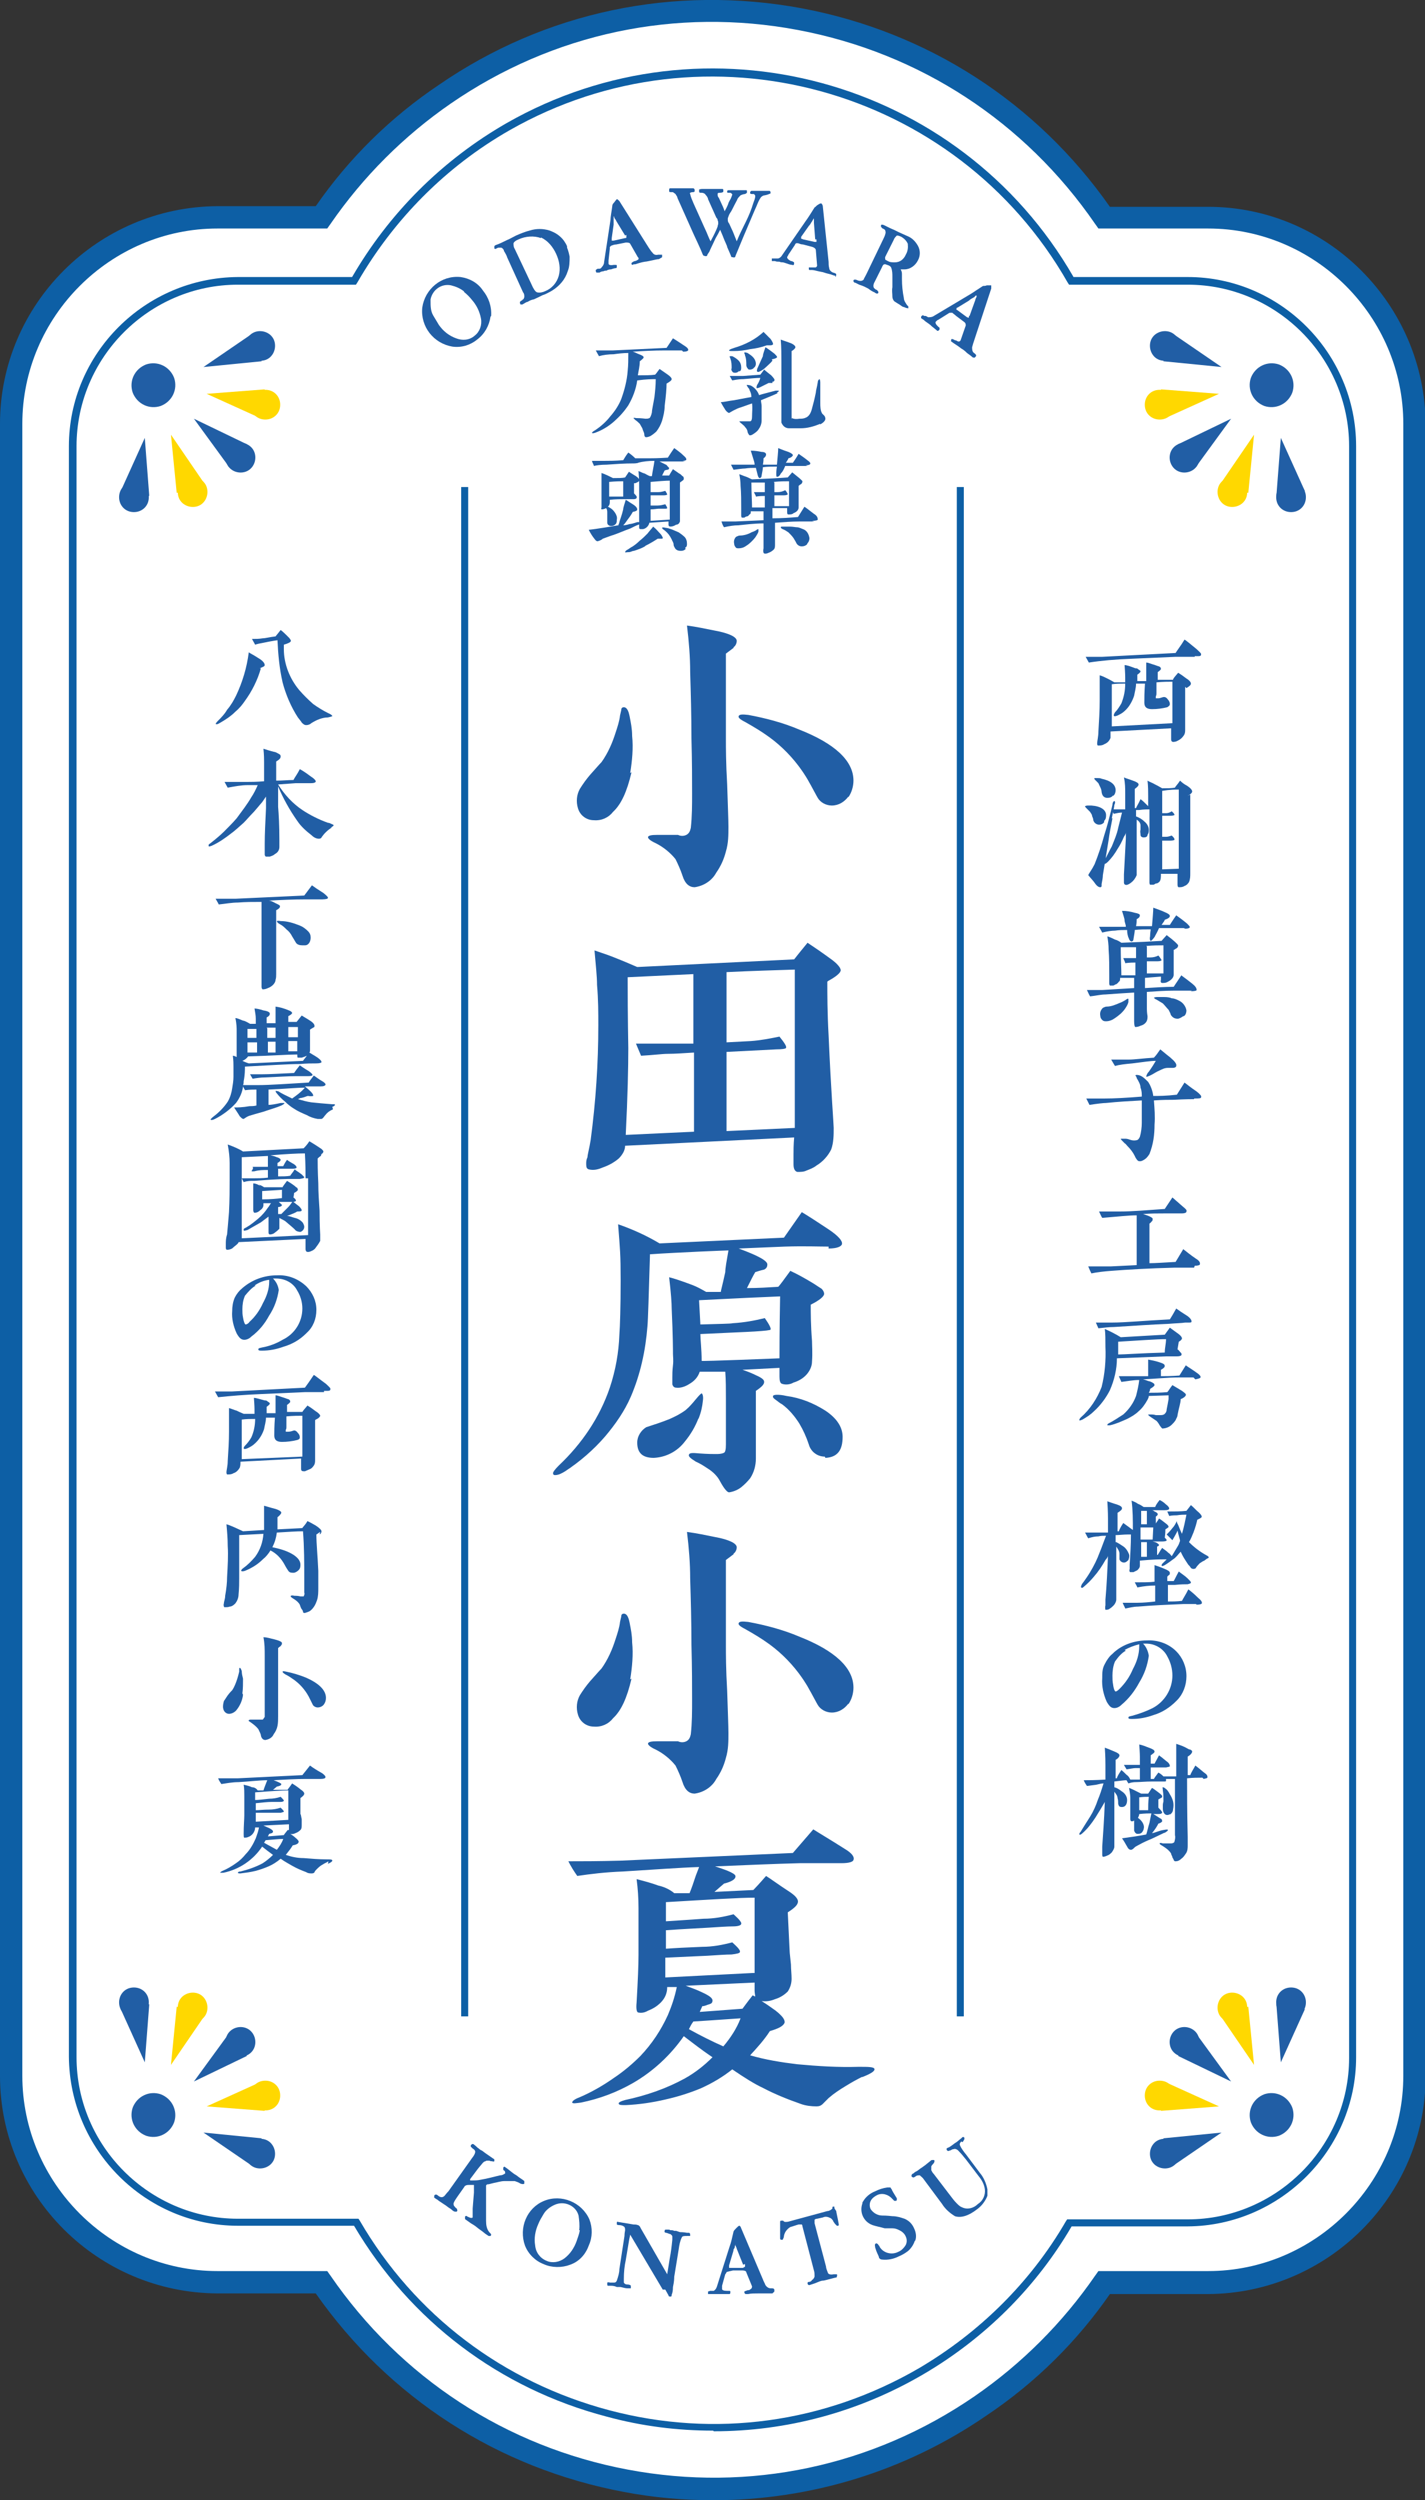 <?xml version="1.0" encoding="UTF-8"?>
<svg xmlns="http://www.w3.org/2000/svg" version="1.1" viewBox="0 0 223.4 391.7">
  <rect x="0" y="0" width="223.4" height="391.7" fill="#333333" stroke="none"/>
  <defs>
    <style>
      .cls-1 {
        fill: #0d5fa5;
      }

      .cls-2 {
        fill: #fff;
      }

      .cls-3 {
        fill: #ffd800;
      }

      .cls-4 {
        fill: #215ea5;
      }
    </style>
  </defs>
  <!-- Generator: Adobe Illustrator 28.6.0, SVG Export Plug-In . SVG Version: 1.2.0 Build 709)  -->
  <g>
    <g id="_レイヤー_1" data-name="レイヤー_1">
      <g id="_グループ_11" data-name="グループ_11">
        <rect id="_長方形_4" data-name="長方形_4" class="cls-2" x="1.7" y="34" width="220" height="323.6" rx="32.3" ry="32.3"/>
        <path id="_パス_146" data-name="パス_146" class="cls-2" d="M186.2,76c0,41.1-33.2,74.5-74.3,74.6-41.1,0-74.5-33.2-74.6-74.3C37.2,35.2,70.5,1.8,111.6,1.7c0,0,0,0,.1,0,41.1,0,74.4,33.2,74.5,74.3h0"/>
        <path id="_パス_147" data-name="パス_147" class="cls-2" d="M37.3,315.6c0-41.1,33.2-74.5,74.3-74.6,41.1,0,74.5,33.2,74.6,74.3,0,41.1-33.2,74.5-74.3,74.6,0,0,0,0-.1,0-41.1,0-74.4-33.2-74.5-74.3"/>
        <path id="_パス_148" data-name="パス_148" class="cls-4" d="M76.9,49.6c-.2,1.4-.9,2.7-2.1,3.6-1.1.9-2.5,1.3-3.9,1.1-2.9-.5-5-3.1-4.7-6.1.4-2.9,3-5.1,6-4.8,1.4.2,2.7.9,3.5,2.1.9,1.1,1.4,2.5,1.3,4M72.8,45.7c-.6-.5-1.3-.8-2.1-1-1.5-.3-2.9.7-3.2,2.2,0,0,0,.2,0,.2,0,.8,0,1.6.4,2.3.3.5.6,1,.9,1.5.7,1,1.6,1.7,2.7,2.1,1,.4,2.1.3,2.9-.4.8-.6,1.2-1.7,1-2.7-.2-1.1-.7-2.1-1.4-2.9-.4-.5-.8-.9-1.3-1.3"/>
        <path id="_パス_149" data-name="パス_149" class="cls-4" d="M88.9,38.8c.2.5.3.9.4,1.4,0,.8,0,1.6-.3,2.3-.4,1.3-1.3,2.3-2.4,3-.3.2-1.3.7-1.4.7-.1,0-.4.2-1.5.7,0,0-.1,0-.4.1s-.4.2-.6.3c-.2,0-.4.2-.8.4,0,0-.2,0-.3,0,0,0-.1-.2-.1-.3,0,0,0-.1.1-.2s.2-.1.3-.2c0-.1.2-.1.2-.2,0,0,.1-.2.1-.3,0-.2,0-.5-.2-.7l-2.5-5.5c0-.1-.2-.5-.5-1,0-.2-.2-.4-.4-.5-.1,0-.3,0-.4,0-.2,0-.3.1-.5.2,0,0-.2,0-.2-.1,0,0,0-.2,0-.3,0,0,0-.1.2-.2.6-.2,1.2-.5,1.8-.8.3-.1.8-.4,1.4-.7.7-.3,1.4-.6,2.2-.8,1-.3,2-.3,3,0,.9.3,1.7.8,2.3,1.6.2.3.4.6.5.9M84.8,37.3c-1.1-.4-2.4-.3-3.5.2-.5.2-.7.4-.8.6,0,.3,0,.6.2.9l2.6,5.5c.3.7.6,1.2.9,1.3.4.1.9,0,1.3-.2,1-.4,1.8-1.3,2.1-2.4.3-1.1.1-2.3-.4-3.4-.5-1.1-1.3-2.1-2.4-2.6"/>
        <path id="_パス_150" data-name="パス_150" class="cls-4" d="M103.3,40.6c-.3,0-.6.1-1.1.2-.5.1-.9.2-1.1.2-.6.1-1.2.3-1.5.4-.3,0-.3,0-.4.1,0,0-.1,0-.2-.1,0,0,0-.1,0-.2,0,0,.2-.2.5-.3.2,0,.3-.1.5-.2.1,0,.2-.3,0-.4l-1.2-2.1c-.1-.2-.4-.2-.7-.2l-1.5.3c-.3,0-.5.1-.8.2,0,0-.1.1-.2.2,0,.1,0,.2,0,.3l-.2,1.8c0,.2,0,.3,0,.5,0,.2.3.3.8.2.1,0,.2,0,.3,0,.1,0,.2,0,.2.1,0,.2,0,.4-.1.4,0,0-.3,0-.8.2-.3,0-.6.1-.7.2-.2,0-.3,0-.5.1-.2,0-.5.1-.6.2,0,0-.2,0-.3,0,0,0-.1,0-.2,0,0,0,0,0-.1-.2,0,0,0-.2,0-.2,0,0,.1-.1.3-.2,0,0,.1,0,.2,0,.1,0,.3,0,.4-.2.2-.2.4-.5.4-.8l1-6.6c0-.5.2-1.5.3-2.3,0-.2.2-.4.3-.5.2-.3.4-.5.4-.5.1,0,.2.1.4.3l4.6,7.3c.2.3.4.6.6.8.2.3.5.4.9.3.4,0,.5,0,.6,0,0,.2,0,.4,0,.4M98,36.9l-1.4-2.3c0-.1-.2-.3-.3-.5,0-.1,0-.2-.1-.2,0,.1,0,.2,0,.3,0,.1,0,.3,0,.5,0,.1,0,.3,0,.5l-.3,2.1v.2c0,.1,0,.2,0,.2,0,0,.2,0,.3,0l1.8-.4c.1,0,.2,0,.2-.1,0,0,0-.1,0-.2v-.2Z"/>
        <path id="_パス_151" data-name="パス_151" class="cls-4" d="M119.9,30.6c-.2,0-.4.1-.6.3-.3.4-.5.9-.7,1.4-.2.4-.9,2.1-2.1,4.9l-1.2,2.9c0,.2-.2.3-.4.2-.1,0-.3,0-.3-.2,0,0-.2-.5-.6-1.4,0-.2-.3-.7-.6-1.5-.1-.3-.3-.7-.5-1.2-.2.4-.4.8-.7,1.3l-.9,1.9c0,.1-.2.4-.4.7,0,.2-.2.3-.4.2-.2,0-.3-.1-.4-.4-.4-1-.9-2-1.4-3.1l-2.5-5.6c0-.2-.2-.4-.3-.6-.1-.1-.3-.2-.4-.3-.1,0-.2,0-.3,0-.2,0-.3,0-.3-.2,0-.3,0-.4.2-.4.2,0,.5,0,1,0,.4,0,.7,0,.9,0,.3,0,.8,0,1.4,0,.3,0,.3,0,.3,0s.1,0,.2.2c0,0,0,.2,0,.3,0,0-.1.1-.2.1-.1,0-.3,0-.5.1,0,0-.1.1,0,.2.1.5.3.9.5,1.4l1.8,4c.4.8.6,1.5.9,2,.2-.4.5-.9.9-1.8l.2-.5c0-.2.1-.3.1-.5,0-.2,0-.3-.1-.5,0-.1,0-.2-.2-.4l-1.3-2.9c0-.2-.2-.5-.4-.7-.1-.2-.4-.3-.6-.3,0,0-.1,0-.2,0,0,0-.2,0-.2-.2,0,0,0-.2,0-.3,0,0,.2-.1.5-.1.1,0,.4,0,.7,0,.4,0,.6,0,.8,0s.7,0,1.3,0c.3,0,.3,0,.3,0,.1,0,.2,0,.2.2,0,0,0,0,0,0,0,0,0,.1,0,.2,0,.1-.2.2-.5.2-.2,0-.4,0-.4.2,0,.2,0,.4.2.6l.5,1.1c.2.4.3.7.4,1,.4-.7.6-1.2.6-1.3l.2-.4c.2-.3.3-.6.4-.9,0-.1-.1-.2-.3-.3,0,0-.2,0-.3,0-.1,0-.2,0-.2-.1,0,0,0-.2,0-.2,0,0,.1-.1.2-.1,0,0,.1,0,.5,0s.6,0,.9,0c.1,0,.4,0,.7,0,.3,0,.5,0,.7,0,0,0,.1,0,.1.1,0,0,0,.2,0,.3,0,0-.1.1-.3.2-.2,0-.5.1-.7.2-.2.2-.4.4-.5.6,0,.1-.2.4-.4.8-.4.8-.6,1.2-.7,1.3-.2.3-.3.6-.4.9,0,.1,0,.2,0,.3,0,.2.1.4.2.5l.6,1.3c.2.5.4,1,.6,1.5.4-1,.9-2,1.4-3,.5-1,.9-2,1.2-3,.1-.3.3-.7.3-1.1,0-.1-.1-.2-.2-.3-.1,0-.2,0-.3,0-.1,0-.2,0-.3-.1,0,0,0-.2,0-.2,0,0,.1-.2.2-.2,0,0,.3,0,.8,0,.2,0,.4,0,.6,0,.1,0,.4,0,.7,0,.3,0,.5,0,.7,0,.2,0,.2.2.2.4,0,0-.2.1-.5.2"/>
        <path id="_パス_152" data-name="パス_152" class="cls-4" d="M131,43.2c-.3,0-.6-.2-1.1-.3-.5-.1-.9-.3-1.1-.3-.6-.1-1.2-.3-1.5-.3-.3,0-.3,0-.4,0,0,0-.1,0-.1-.2,0,0,0-.2,0-.2,0,0,.2,0,.5,0,.2,0,.3,0,.5,0,.2,0,.3-.2.3-.3l-.2-2.4c0-.2-.2-.4-.5-.5l-1.5-.4c-.3,0-.5-.1-.8-.2,0,0-.2,0-.3,0,0,0-.2.2-.2.3l-1,1.5c0,.1-.2.3-.2.4,0,.2.2.4.6.6.1,0,.2,0,.3.1.1,0,.2.1.2.2,0,.3-.1.4-.3.3,0,0-.3,0-.8-.2-.3-.1-.6-.2-.7-.2-.2,0-.3,0-.5-.1-.3,0-.5,0-.7-.1,0,0-.2,0-.3,0,0,0-.1,0-.2,0,0,0,0,0,0-.2,0,0,0-.2,0-.2,0,0,.1,0,.3,0,0,0,.1,0,.2,0,.1,0,.3,0,.4,0,.3,0,.6-.3.7-.5l3.8-5.5c.3-.4.8-1.2,1.3-2,.2-.1.3-.3.5-.4.3-.2.5-.3.6-.2,0,0,.2.2.2.5l.9,8.6c0,.3,0,.7.1,1,0,.3.3.6.6.7.4.1.5.2.5.3,0,.3-.1.4-.2.3M127.8,37.5l-.2-2.6c0-.1,0-.3,0-.5,0-.1,0-.2,0-.2s0,0-.2.3c0,.1-.2.3-.3.5,0,0-.1.2-.3.4l-1.2,1.7h0c0,.2,0,.3,0,.3,0,0,.1,0,.3.1l1.8.4c.1,0,.2,0,.3,0,0,0,0,0,0-.2v-.2Z"/>
        <path id="_パス_153" data-name="パス_153" class="cls-4" d="M141.7,48.1c-.2,0-.4-.2-.7-.4-.2-.1-.5-.3-.8-.5-.2-.2-.3-.5-.3-.7,0-.5-.1-1,0-1.5v-1.6c0-.5,0-1-.2-1.5-.1-.2-.3-.3-.6-.4-.1,0-.2-.1-.3-.1,0,0-.2,0-.2,0,0,0-.2.1-.3.4l-1.3,2.6c-.1.3-.1.5,0,.7.1.1.3.3.4.3.1,0,.2.2.3.3,0,0,0,.1,0,.2,0,0-.1.1-.2.1-.1,0-.3-.1-.4-.2-.3-.1-.6-.3-1-.6l-.6-.3c-.2-.1-.5-.2-.8-.3l-.6-.3c-.2,0-.2-.1-.3-.2,0,0,0-.2,0-.2,0,0,.1-.1.2-.1.1,0,.2,0,.4.1.5.2.8.1,1-.1,0-.1.2-.4.4-.8l2.7-5.6c.3-.6.4-1,.3-1.2,0-.2-.2-.3-.4-.4-.1,0-.2-.2-.3-.3,0-.1,0-.3.1-.3,0,0,.1,0,.2,0,.3.1.8.4,1.5.7.3.1.8.4,1.5.7.4.2.7.3.9.4.7.3,1.2.8,1.6,1.5.4.7.4,1.6,0,2.3-.4.8-1.2,1.4-2.1,1.4-.2,0-.4,0-.6,0,.1.2.2.4.2.7,0,.2,0,.4,0,.8,0,1,.1,2,.3,3,0,.4.3.8.5,1.1,0,0,.2.2.2.2,0,.1,0,.3,0,.3,0,0-.3,0-.7-.2M142.4,38.4c-.2-.6-.6-1-1.1-1.3-.4-.2-.6-.2-.7-.2-.2.2-.4.4-.5.7l-1.3,2.6c-.1.2,0,.4,0,.5,0,0,0,0,0,0,.1,0,.3.2.4.2.3.2.7.2,1.1.2.8,0,1.4-.5,1.7-1.2.3-.5.4-1.1.3-1.7"/>
        <path id="_パス_154" data-name="パス_154" class="cls-4" d="M152.5,56c-.2-.2-.5-.4-.9-.7-.4-.4-.7-.6-.9-.7-.5-.4-1-.7-1.3-.9-.2-.2-.3-.2-.3-.2,0,0,0-.2,0-.2,0,0,0-.1.1-.2,0,0,.2,0,.5.2.2,0,.3.1.5.2.2,0,.3,0,.4-.2l.8-2.3c0-.2,0-.4-.3-.6l-1.2-.9c-.2-.2-.4-.3-.6-.5,0,0-.2,0-.3,0-.1,0-.2,0-.3.1l-1.6,1c-.1,0-.3.2-.4.3-.1.2,0,.4.4.8,0,0,.2.1.2.2,0,.1,0,.2,0,.2-.1.2-.3.3-.4.2,0,0-.2-.2-.6-.5-.3-.2-.4-.4-.6-.5-.1-.1-.3-.2-.4-.3-.2-.1-.4-.3-.5-.4,0,0-.2-.1-.3-.2,0,0-.1,0-.1-.1,0,0,0-.1,0-.2,0,0,.1-.1.2-.2,0,0,.2,0,.3.1,0,0,.1,0,.2,0,.1,0,.2.1.4.2.3,0,.6,0,.9-.2l5.7-3.4c.5-.3,1.2-.8,2-1.3.2,0,.4,0,.6-.1.4,0,.6,0,.7,0,0,0,0,.3,0,.5l-2.7,8.2c-.1.3-.2.6-.3,1,0,.3,0,.7.3.9.3.2.4.4.3.5-.1.2-.3.3-.4.2M152,49.5l.9-2.5c0-.1.1-.3.2-.5,0-.1,0-.2,0-.2-.1,0-.2,0-.3.2,0,0-.3.2-.5.3,0,0-.2.1-.4.3l-1.8,1.1h-.1c0,.2-.1.2-.1.2s0,.1.2.2l1.5,1.1c.1,0,.2.1.2.1,0,0,0,0,.1-.1v-.2Z"/>
        <path class="cls-1" d="M111.9,391.7c-4.7,0-9.4-.4-14.1-1.3-19.7-3.7-36.8-14.7-48.3-31.1h-15.4C15.3,359.2,0,344,0,325.2V66.4c0-18.7,15.3-34,34.1-34.1h15.4c5.2-7.5,11.7-13.9,19.3-19C85.5,1.8,105.7-2.4,125.7,1.3c19.7,3.7,36.8,14.7,48.3,31.1h15.4c18.7,0,34,15.3,34.1,34.1v258.8c0,18.7-15.3,34-34.1,34.1h-15.4c-5.2,7.5-11.7,13.9-19.3,19-12.8,8.8-27.7,13.3-42.9,13.3ZM34.1,35.8c-16.8,0-30.6,13.8-30.6,30.6v258.8c0,16.8,13.8,30.6,30.6,30.6h17.2l.5.7c11,16,27.5,26.8,46.6,30.4,19.1,3.6,38.4-.5,54.4-11.5,7.4-5.1,13.8-11.5,18.9-18.9l.5-.7h17.2c16.8,0,30.6-13.8,30.6-30.6V66.4c0-16.8-13.8-30.6-30.6-30.6h-17.2l-.5-.7c-11-16-27.5-26.8-46.6-30.4-19.1-3.6-38.4.5-54.4,11.5-7.4,5.1-13.8,11.5-18.9,18.9l-.5.7h-17.2Z"/>
        <path id="_パス_156" data-name="パス_156" class="cls-4" d="M99,121c-.7,3-1.6,5-2.9,6.2-.7.9-1.8,1.4-3,1.3-1.2,0-2.2-.8-2.5-1.9-.3-1-.2-2.1.3-3,.5-.8,1-1.5,1.6-2.2.9-1,1.5-1.7,1.8-2,1-1.4,1.7-3,2.2-4.6.3-.9.6-1.8.7-2.7.1-.5.2-.8.2-.9,0-.3.2-.4.4-.4.4,0,.7.4.9,1.4.2,1,.4,2,.4,3.1.2,1.9,0,3.9-.3,5.8M115,101.5c-.4.3-.8.6-1.2.9v6.2c0,4.1,0,6.5,0,7.2,0,1.3,0,3.7.2,7.1.1,3.3.2,5.5.2,6.6,0,1.3,0,2.6-.4,3.9-.3,1.2-.8,2.3-1.5,3.3-.7,1.3-2,2.1-3.4,2.3-.8,0-1.5-.5-1.9-1.8-.3-.9-.7-1.8-1.1-2.6-.8-1-1.9-1.9-3.1-2.5-.9-.4-1.3-.8-1.2-1,.1-.2.5-.3,1.4-.3h3.3c.4.2.9.2,1.3,0,.4-.2.6-.6.7-1.1.2-1.8.2-3.6.2-5.4,0-2.1,0-4.9-.1-8.6,0-3.6-.1-7.1-.2-10.4,0-2.4-.2-4.8-.5-7.3,1.5.2,2.9.5,4.4.8,2.2.4,3.4,1,3.4,1.6,0,.4-.2.8-.5,1M133,124.8c-.6.8-1.5,1.4-2.6,1.4-.9,0-1.8-.5-2.2-1.2-.3-.5-.8-1.5-1.6-2.9-1.6-2.7-3.8-5.1-6.4-6.9-.7-.5-1.8-1.2-3.4-2.1-.8-.4-1.1-.7-1-.9.1-.3.6-.3,1.5-.2,2.7.5,5.4,1.2,8,2.3,5.6,2.2,8.5,4.9,8.5,8,0,.9-.3,1.9-.8,2.6"/>
        <path id="_パス_157" data-name="パス_157" class="cls-4" d="M129.7,153.8c0,2,0,4.8.2,8.4.4,9.1.8,13.9.8,14.5,0,1.1,0,2.3-.4,3.4-.5,1-1.3,1.9-2.3,2.5-.5.4-1.1.6-1.6.8-.4.2-.9.2-1.4.2-.4-.1-.6-.5-.6-1.2s0-.8,0-1.5c0-.6,0-1.5.1-2.7l-26.5,1.3c0,.7-.4,1.4-1,2-.7.6-1.6,1.1-2.5,1.4-.7.3-1.4.5-2.2.3-.3-.1-.4-.3-.4-.8,0-.4,0-.7.2-1.1,0-.4.3-1.4.5-2.7.8-6,1.2-12,1.2-18,0-1.9,0-4-.2-6.3,0-1.3-.2-3.1-.4-5.4,1.2.4,2.4.8,3.6,1.3.5.2,1.5.6,3.1,1.3l24.6-1.2c.4-.5,1.1-1.4,2.1-2.6.9.6,2.1,1.4,3.6,2.5,1,.7,1.6,1.4,1.6,1.8,0,.4-.7,1-2,1.7M108.9,152.6l-10.5.5c0,6.8.1,10.5.1,11.1,0,3-.1,7.6-.4,13.6l10.7-.5v-12.4c-1.6.1-3,.2-4.1.2-.9,0-2.3.2-4.2.3l-.8-1.9c2.4,0,4.1,0,5.2,0h3.8c0-.1,0-11.1,0-11.1ZM124.6,176.7v-18.8c0-2.3,0-4.3,0-6-3,.1-6.6.2-10.7.4v11l3.8-.2c1.5-.1,3-.4,4.5-.7.8,1,1.2,1.6,1,1.8,0,.1-.6.2-1.5.2l-7.8.4v12.4l10.8-.5Z"/>
        <path id="_パス_158" data-name="パス_158" class="cls-4" d="M129.9,195.3c-1.5,0-3.8-.1-6.9,0l-7.2.3c3,1.1,4.5,1.9,4.5,2.5,0,.3-.1.6-.5.8,0,0-.5.1-1.4.4-.3.5-.7,1.3-1.3,2.5,1.7,0,3.3-.1,4.9-.2.4-.4,1-1.3,1.9-2.5,1.3.6,2.5,1.3,3.5,1.9.5.3.9.6,1.4.9.2.2.4.5.4.8,0,.4-.7,1-2.1,1.7,0,1.3,0,3.2.2,5.7,0,.7.1,1.8,0,3.2,0,.8-.4,1.6-1,2.2-.5.5-1.2.9-1.9,1.1-.5.3-1.2.4-1.8.2-.3-.1-.4-.5-.4-1.1s0-.5,0-1.4l-5.8.3c.9.3,1.6.6,2,.8.9.4,1.4.7,1.4,1.1s-.4.8-1.3,1.4v3c0,.6,0,1.9,0,3.7,0,1.9,0,3.2,0,3.9,0,1.1-.3,2.2-.9,3.1-.4.5-.9,1-1.4,1.4-.5.4-1.2.7-1.9.8-.3,0-.8-.6-1.4-1.7-.4-.8-1.1-1.5-1.9-2-.6-.4-1.2-.8-1.9-1.1-.8-.5-1.2-.8-1.1-1.1s.6-.3,1.6-.2c1.3.1,2.2.1,2.6.1.4,0,.9,0,1.3-.2.2-.1.3-.5.3-1.3v-7.2c0-1.4,0-2.9-.1-4.2h-4c-.3.9-.9,1.5-1.6,1.9-.6.4-1.4.7-2.1.6-.3,0-.5-.2-.6-.5v-1.1c0-.4,0-1.1.1-1.9s0-1.4,0-1.8,0-2.8-.2-7.1c0-.8-.1-2.4-.4-4.9.8.2,2,.6,3.6,1.2.8.3,1.5.7,2.2,1.1h2.3c0-.2.3-1.2.7-3.1,0-.6.2-1.7.5-3.4-.4,0-7.8.3-12.3.6-.2,6.4-.3,10.2-.4,11.3-.3,3.8-1.1,7.5-2.6,11-1,2.3-2.4,4.3-4,6.2-1.8,2.1-4,4-6.3,5.5-.5.3-1,.6-1.6.6-.2,0-.3-.1-.3-.3s.3-.6.9-1.2c3.6-3.4,6.4-7.5,8-12.2.9-2.7,1.4-5.5,1.5-8.3.1-1.4.2-4.3.2-8.5s-.1-4.8-.4-8.8c2.3.8,4.5,1.8,6.5,3l19.5-.9,2.8-4c1,.6,2.4,1.5,4.2,2.7,1.5,1,2.2,1.8,2.1,2.3-.1.4-.8.7-2.1.7M109.5,222.2c-.5,1.3-1.2,2.5-2.1,3.6-1.2,1.6-3,2.5-4.9,2.6-1.8,0-2.6-.8-2.6-2.4,0-1,.6-1.9,1.4-2.4,1.2-.4,2.5-.8,3.7-1.3.9-.4,1.7-.8,2.5-1.4.6-.5,1.1-1.1,1.6-1.7.5-.6.8-.9.9-.9s.3.4.2,1.1c-.1,1-.3,1.9-.7,2.9M109.6,203.8l.2,3.7c3-.1,4.7-.1,5.1-.2,1.7-.1,3.4-.4,5-.8.7,1,1,1.6.9,1.8,0,.1-.9.2-2.5.3-1.6.1-4.5.2-8.5.4,0,.9.2,2.4.2,4.2h0c0,.1,12.2-.4,12.2-.4,0-1.3,0-4.5.1-9.7-2.6.1-6.8.3-12.7.6M129.3,228.2c-1.2,0-2.2-.8-2.5-1.9-.4-1.2-.9-2.3-1.5-3.3-.7-1.1-1.6-2.2-2.7-3-.4-.2-.7-.5-1-.7s-.5-.4-.4-.6c0-.2.8-.3,2.1,0,2.2.3,4.2,1.1,6.1,2.3,1.8,1.2,2.7,2.6,2.7,4.1,0,2.1-.8,3.2-2.7,3.3"/>
        <path id="_パス_159" data-name="パス_159" class="cls-4" d="M99,263c-.7,3-1.6,5-2.9,6.2-.7.9-1.8,1.4-3,1.3-1.2,0-2.2-.8-2.5-1.9-.3-1-.2-2.1.3-3,.5-.8,1-1.5,1.6-2.2.9-1,1.5-1.7,1.8-2,1-1.4,1.7-3,2.2-4.6.3-.9.6-1.8.7-2.7.1-.5.2-.8.2-.9,0-.3.2-.4.4-.4.4,0,.7.4.9,1.4.2,1,.4,2,.4,3.1.2,1.9,0,3.9-.3,5.8M115,243.5c-.4.3-.8.6-1.2.9v6.2c0,4.1,0,6.5,0,7.2,0,1.3,0,3.7.2,7.1.1,3.3.2,5.5.2,6.6,0,1.3,0,2.6-.4,3.9-.3,1.2-.8,2.3-1.5,3.3-.7,1.3-2,2.1-3.4,2.3-.8,0-1.5-.5-1.9-1.8-.3-.9-.7-1.8-1.1-2.6-.8-1-1.9-1.9-3.1-2.5-.9-.4-1.3-.8-1.2-1,.1-.2.5-.3,1.4-.3h3.3c.4.2.9.2,1.3,0,.4-.2.6-.6.7-1.1.2-1.8.2-3.6.2-5.4,0-2.1,0-4.9-.1-8.6,0-3.6-.1-7.1-.2-10.4,0-2.4-.2-4.8-.5-7.3,1.5.2,2.9.5,4.4.8,2.2.4,3.4,1,3.4,1.6,0,.4-.2.8-.5,1M133,266.9c-.6.8-1.5,1.4-2.6,1.4-.9,0-1.8-.5-2.2-1.2-.3-.5-.8-1.5-1.6-2.9-1.6-2.7-3.8-5.1-6.4-6.9-.7-.5-1.8-1.2-3.4-2.1-.8-.4-1.1-.7-1-.9.1-.3.6-.3,1.5-.2,2.7.5,5.4,1.2,8,2.3,5.6,2.2,8.5,4.9,8.5,8,0,.9-.3,1.9-.8,2.6"/>
        <path id="_パス_160" data-name="パス_160" class="cls-4" d="M135.1,325.4c-.8.4-1.7.9-2.5,1.4-1,.6-1.9,1.2-2.7,1.9-.3.3-.6.6-.9.9-.3.3-.6.4-1,.4-.8,0-1.7-.1-2.5-.4-2-.7-4-1.5-5.9-2.5-1.3-.6-2.9-1.6-4.8-2.9-1.5,1.2-3.2,2.2-5,3-1.7.7-3.6,1.3-5.4,1.7-2.1.5-4.2.8-6.3.9-.7,0-1,0-1.1-.2s.3-.4,1-.6c3.3-.7,6.5-1.8,9.4-3.4,1.6-.9,3-2,4.3-3.3-1.8-1.2-3.3-2.4-4.5-3.3-2.1,3-4.8,5.5-7.9,7.3-2.6,1.5-5.3,2.5-8.2,3.1-.8.1-1.3.2-1.4,0,0-.2.3-.5,1.1-.8,1.9-.8,3.8-1.9,5.5-3.1,1.5-1,2.9-2.2,4.1-3.4,1.8-1.9,3.2-4,4.3-6.4.6-1.4,1.1-2.9,1.4-4.4h-1.5c0,.9-.3,1.6-.8,2.2-.6.7-1.4,1.2-2.2,1.5-.5.3-1,.4-1.5.3-.3,0-.4-.6-.3-1.6.2-3.4.3-5.9.3-7.4s0-2.2,0-3.7v-3.7c0-1.5-.1-3-.3-4.5,1.2.3,2.3.6,3.4,1,.9.2,1.8.6,2.5,1.2h2.4c.3-.7.6-1.6,1-2.8l.5-1.3c-3.1.1-7.1.4-11.9.7-2.8.1-5.2.4-7.2.7-.5-.7-1-1.5-1.4-2.3,1.9,0,4.7,0,8.2-.1l27-1.2,3.2-3.7c1.1.7,2.8,1.7,5,3.1,1,.6,1.5,1.2,1.3,1.7-.1.3-.7.5-1.9.5-4.1,0-6.3,0-6.5,0-4,.1-8.5.3-13.3.5,2.2.7,3.3,1.2,3.2,1.6,0,.4-.6.8-1.8,1.1l-1.5,1.3,6.1-.3c0,0,.7-.7,2-2.2.8.5,2,1.4,3.7,2.5.9.6,1.3,1.1,1.3,1.5,0,.5-.5,1-1.6,1.7l.3,6.2c0,.2.1.9.2,2,0,.7.1,1.5.1,2.2,0,.7-.2,1.4-.6,2-.6.6-1.3,1-2,1.2-.7.3-1.4.4-2.1.3.8.5,1.5,1,2.2,1.5,1,.8,1.5,1.4,1.4,1.9-.2.5-.9.9-2.3,1.3-.9,1.4-2,2.6-3.1,3.8,2.4.7,4.9,1.1,7.4,1.4,3.2.3,6.4.5,9.6.4,1.6,0,2.5,0,2.5.4,0,.3-.6.7-1.9,1.2M118.3,309.1v-11.8c-2.4,0-7,.3-13.9.7,0,.9,0,1.9,0,3,1.4-.1,3.3-.2,5.9-.4,1.6,0,3.2-.3,4.7-.7.9.8,1.3,1.3,1.2,1.5,0,.2-.4.4-1.3.4-.9,0-2.2.1-3.8.2-1.6.1-3.9.2-6.7.4,0,1.1,0,2.1,0,2.9,1.3-.1,3.2-.2,5.7-.3,1.6,0,3.2-.3,4.7-.7.9.8,1.3,1.3,1.2,1.5,0,.2-.5.3-1.3.4-.9,0-2.2.1-3.8.2l-6.6.3c0,1.6,0,2.6,0,3.1l13.7-.7ZM118.4,312.9c0-.3-.1-.7-.1-1v-1.3l-10.8.5c1.1.4,1.9.7,2.5,1,1.1.5,1.7.9,1.7,1.3s-.2.5-.5.6c-.4.1-.7.3-1.1.3l-.4.9,6.7-.5c.3-.4.8-1.1,1.6-2.1l.4.2ZM108.7,316.7c-.3.4-.5.8-.7,1.2,1.8,1,3.6,1.9,5.4,2.7,1.1-1.3,2.1-2.8,2.7-4.4-1.6.1-4.1.3-7.4.5"/>
        <path id="_パス_161" data-name="パス_161" class="cls-4" d="M121.9,61.6c-.6.3-1.4.6-2.6,1.1,0,.3.1.6.1.9,0,.8,0,1.5,0,2.3,0,.5-.2,1-.5,1.4-.2.3-.5.5-.8.7-.3.2-.4.2-.6.2,0,0-.2-.2-.3-.5,0-.3-.2-.6-.4-.8-.1-.2-.3-.3-.5-.5-.3-.2-.4-.4-.4-.4,0,0,.2,0,.6,0,.1,0,.3,0,.6,0,.2,0,.3,0,.5,0,.2,0,.3-.3.3-.7,0-.7.1-1.4,0-2.1l-1.7.6c-.4.1-.8.3-1.2.5-.2.1-.5.3-.7.4-.1,0-.4-.2-.6-.5-.1-.2-.4-.6-.7-1.2.5,0,1.2-.2,2.1-.3.6-.1,1.5-.3,2.7-.5,0-.4-.1-.7-.3-1.1,0-.2-.2-.3-.3-.5-.1-.2-.2-.3-.1-.3,0,0,.3,0,.6.1.6.3,1.1.9,1.3,1.5.6-.2,1.5-.4,2.6-.7.3,0,.5,0,.5,0s0,.2-.3.3M115.9,58.1c-.2.2-.4.3-.6.3-.2,0-.4,0-.5-.2-.1-.1-.2-.3-.1-.5,0-.5,0-1-.2-1.5,0,0,0-.2-.1-.2,0,0,0-.1,0-.2,0,0,0,0,0,0,0,0,.2,0,.4,0,.4.2.7.4,1,.7.3.3.4.7.4,1.1,0,.2,0,.5-.3.6M120.7,54.1c-.2,0-.4,0-.5,0-.8.3-1.7.5-2.6.6-.9.2-1.7.3-2.6.3-.5,0-.7,0-.7-.1,0-.1.2-.2.8-.4,1.7-.5,3.3-1.3,4.6-2.5.2.2.6.6,1.1,1.1.3.4.4.7.4.8,0,.1-.2.2-.4.2M121.1,60c-.2,0-.4,0-.6,0l-1.4.7c-.3.1-.5.2-.5,0,0,0,0-.2.1-.4.2-.3.4-.7.5-1.1-.6,0-1.5.1-2.7.2-.2,0-.7,0-1.7.2,0,0-.2-.3-.4-.7,1.2,0,1.9,0,2.1,0l2.7-.2.6-.8c.2.2.6.5,1.1.9.4.4.6.7.5.8,0,.1-.1.2-.3.2M118.2,57.6c-.1.2-.4.3-.6.3-.2,0-.3,0-.4-.2-.1-.1-.2-.3-.2-.5,0-.5,0-1-.2-1.5,0,0,0-.2-.1-.3,0,0,0-.1,0-.2,0,0,0,0,0,0,0,0,.2,0,.5.1.3.2.6.4.8.6.3.3.5.7.5,1.1,0,.2-.1.5-.3.6M121.1,56.5c-.3.4-.7.7-1,1-.3.3-.6.5-1,.7-.2.1-.3.1-.4,0s0-.2,0-.4c.3-.7.6-1.3.9-2,0-.3.2-.8.4-1.4.5.3,1,.7,1.4,1,.3.3.5.5.4.6s-.3.2-.8.3M128.6,66.4c-1,.4-2,.7-3.1.7-.6,0-1.2,0-1.8,0-.6,0-1-.4-1.2-.9,0-.4,0-.8,0-1.1v-1.1c0-.5,0-1.8,0-3.9v-3.4c0-1.1,0-2.3-.1-3.5.5.2.9.3,1.4.5.6.2.9.5.9.7,0,.1-.2.4-.6.6,0,1.4,0,3.4,0,6.1s0,2,0,3.6,0,.7.1.8c.1.1.5.2,1.1.1.4,0,.7,0,1.1-.2.4-.2.7-.6.9-1.4.2-.7.4-1.5.6-2.5,0-.3.2-.9.3-1.6,0-.3.2-.5.3-.5,0,0,.1.2.1.5,0,.2,0,.7,0,1.5,0,.4,0,.9,0,1.7,0,.6,0,1.2.3,1.7l.3.3c.1.1.2.3.2.5,0,.3-.3.6-.8.9"/>
        <path id="_パス_162" data-name="パス_162" class="cls-4" d="M127.7,81.7h-2.4c-1.2,0-2.5.1-3.8.2v2.4c0,.1,0,.4,0,1,0,.3,0,.6-.2.8-.2.2-.5.4-.8.5-.2.1-.5.2-.7.1-.1,0-.2-.3-.1-.8,0-.3,0-.7,0-1.2v-2.7c-1.5,0-2.9.2-4,.3-.6,0-1.3.1-2.2.3-.2-.3-.3-.6-.4-.9,1.3,0,2,0,2.2,0l4.4-.2c0-.5,0-.9,0-1.4h-2c0,.3,0,.4-.2.5-.1.1-.2.3-.4.3-.1,0-.3.1-.4.2-.1,0-.3,0-.4,0,0,0-.1-.1-.1-.3,0-.3,0-.9,0-1.2,0-1,0-2.4-.1-3.5,0-.7-.1-1.3-.2-1.8.1,0,.5.2,1.1.4.3.1.6.3.9.4,2.4-.1,4.3-.2,5.6-.3l.7-.8c1,.8,1.5,1.2,1.6,1.4,0,.2-.1.4-.3.5-.1,0-.2.2-.3.2,0,.3,0,1,0,2.3s0,.6,0,1.1c0,.4-.3.7-.8.9-.2.2-.5.2-.8.2-.2,0-.2-.2-.2-.5,0,0,0-.2,0-.5h-2.3c0,.6,0,1.1,0,1.6,1.5,0,2.8-.1,4-.2l1-1.6c.1,0,.7.5,1.5,1.1.5.3.6.6.6.9,0,.1-.3.2-.9.2M126.6,73c-.6,0-1.3,0-2.1,0h-1.4c-.2.5-.4.9-.7,1.2-.2.4-.4.5-.6.5-.1,0-.1-.2-.1-.6,0,0,0-.4.1-1-.8,0-1.6,0-2.2.1,0,.3-.1.7-.2,1.3,0,.3-.2.4-.3.4s-.2-.1-.3-.4c-.1-.4-.2-.8-.3-1.2-.6,0-1.1,0-1.7.1-.4,0-1,.1-1.8.2l-.4-.8c.9,0,2.2,0,3.7,0,0-.3-.1-.6-.2-.9s-.2-.7-.4-1.3c.6,0,1.2.1,1.7.2.5,0,.7.2.7.4,0,.2-.1.4-.4.6,0,.2,0,.5-.1,1h2.2c.1-1.2.2-2,.2-2.6.7.3,1.3.5,1.6.6.5.2.7.4.7.5s-.2.4-.7.5c0,.1-.2.4-.4.7.5,0,.8,0,1.1,0,.2-.3.5-.7.9-1.4.4.3.9.6,1.5,1.1.3.2.4.4.3.5,0,.1-.3.2-.7.2M118.9,83.3c-.1.3-.3.6-.5.9-.4.5-.9,1-1.4,1.3-.4.3-.8.4-1.2.4-.2,0-.4,0-.5-.2-.1-.1-.2-.3-.2-.5-.1-.4,0-.8.3-1.1.2-.1.4-.2.6-.2.6,0,1.3-.2,1.8-.5.3-.1.5-.2.7-.3.2-.2.4-.2.4-.2,0,0,0,.2,0,.4M119.9,77.2v-1.6h-2.1c0,1.7.1,3,.1,3.9h2c0-.5,0-1.1,0-1.8-.3,0-.8,0-1.4.1,0-.2-.2-.4-.3-.7.3,0,.7,0,1.3,0h.4ZM121.4,75.6v1.5c.2,0,.3,0,.5,0,.4,0,.8-.1,1.2-.3.2.2.3.4.4.6,0,.1-.2.2-.6.2-.3,0-.7,0-1.5,0,0,.6,0,1.1,0,1.7h2.3c0-1.3,0-2.5,0-3.9-.6,0-1.4,0-2.4.1M126.5,85.3c-.2.2-.5.3-.8.3-.3,0-.5-.1-.7-.3-.1-.1-.2-.3-.3-.5l-.3-.5c-.2-.3-.5-.6-.8-.9-.3-.2-.6-.4-.9-.5-.2-.1-.3-.2-.3-.3s.1-.1.4-.1c.2,0,.6,0,1,0,.5,0,.9.1,1.1.1.4,0,.7.2,1,.3.6.2.9.8,1,1.4,0,.3-.1.6-.3.8"/>
        <path id="_パス_163" data-name="パス_163" class="cls-4" d="M106.9,54.9c-1.4,0-2.2,0-2.6,0-1.9,0-3.6.1-5.1.2.4.1.7.3,1,.4.5.2.7.3.7.5,0,.1-.2.3-.6.6,0,.8-.2,1.5-.3,2.2,1.1,0,2,0,2.7-.1.2-.2.4-.5.7-.9l1.3.9c.4.3.6.5.6.7s-.3.4-.8.7c0,.8-.1,1.9-.3,3.5,0,.8-.2,1.6-.4,2.3-.2.6-.5,1.2-.9,1.7-.3.3-.6.5-.9.7-.2.1-.5.2-.7.2-.2,0-.3-.2-.3-.5,0-.2-.2-.5-.3-.9-.1-.2-.3-.5-.4-.7-.2-.2-.4-.4-.7-.6-.2-.2-.3-.3-.3-.3,0,0,.1-.1.4,0,.9,0,1.4.1,1.5.1.2,0,.4,0,.6-.1.1,0,.3-.4.4-.9,0-.4.2-1.2.4-2.4.1-.9.2-1.8.2-2.8-.5,0-1.5,0-2.9.2-.2,1.4-.7,2.7-1.4,3.9-.6.9-1.3,1.7-2.2,2.5-.9.8-1.9,1.4-3,1.8-.3.1-.5.1-.5,0,0,0,0,0,0,0,0,0,.1-.2.5-.4.9-.6,1.7-1.3,2.4-2.2.7-.8,1.3-1.7,1.7-2.7.5-1.4.9-2.9,1-4.4.1-.9.1-1.8.1-2.8-.8,0-1.6.1-2.3.2-.8,0-1.6.1-2.3.3l-.5-.9c1.1,0,2,0,2.7,0l8.4-.4,1-1.5c.5.3,1.1.7,2,1.3.3.2.4.4.4.5,0,.2-.3.3-.8.3"/>
        <path id="_パス_164" data-name="パス_164" class="cls-4" d="M96.9,82.5c0-.3.2-.5.2-.7.1-.4.4-1.1.6-2,0-.3.2-.8.4-1.5.2.1.6.4,1.1.7s.7.6.7.8c0,.2-.2.3-.7.4-.1.2-.4.7-.8,1.2-.2.3-.4.6-.7.9.3,0,.7-.1,1-.2.2,0,.6-.1,1.2-.3.3,0,.4,0,.5,0,0,.1,0,.3-.3.4-.3.1-.7.3-1.3.6-1.1.4-2,.8-2.6,1-.4.1-1.1.4-1.7.6-.2.2-.5.3-.8.4-.2,0-.3-.1-.6-.5s-.5-.7-.8-1.3c1.1-.1,4-.6,4.6-.7M99.3,72.6c-1.4,0-2.8.1-4.2.2-.9,0-1.6.1-2,.2,0-.2-.2-.4-.3-.8.9,0,1.6,0,2.1,0,.6,0,1.5,0,2.8-.1.2-.3.4-.7.8-1.2.3.2.7.5,1.2,1,.3.3.4.5.4.6,0,0-.3.1-.7.1M99.4,75.7v1.6c.3.3.5.5.4.7,0,.1-.2.2-.4.2s-.7,0-1.3,0c-.8,0-1.6,0-2.5.1v.4c0,.3-.1.5-.3.7.1,0,.2.1.4.2.3.2.5.4.7.7.2.3.4.7.3,1.1,0,.2,0,.4-.1.6-.2.3-.5.4-.8.4-.3,0-.6-.2-.6-.5,0-.2,0-.5,0-.8,0-.3,0-.5,0-.8,0-.2,0-.5-.2-.7-.3.2-.6.2-.7.2,0,0-.1-.1,0-.3,0-.1,0-.3,0-.4,0-.2,0-.5,0-.8,0-.8,0-1.7,0-2.7,0-.3,0-.8,0-1.5.6.2,1.2.5,1.8.8.8,0,1.5,0,1.9-.1l.6-.9c.4.3.8.5,1.1.7.1.1.5.3.5.6s-.2.3-.6.5M97.8,75.4c-.5,0-1.2,0-2.3.1,0,.7,0,1.4,0,2.3h2.2c0-.1,0-2.4,0-2.4ZM101.1,85.6c-.5.3-1.1.5-1.7.7-.3,0-.5.2-.8.2-.4,0-.6.1-.6,0,0,0,0-.2.4-.4.2-.1.4-.3.8-.5.3-.2.7-.5,1.1-.9.4-.3.8-.7,1.2-1.1.3-.4.6-.7.9-1.1.5.4.8.8,1.1,1.1.2.2.3.4.4.6,0,.1,0,.2-.1.2-.2,0-.5,0-.7,0-.6.4-1.3.8-1.9,1.1M107.4,72.3c-.4,0-.9,0-1.6,0-.5,0-1.3,0-2.4,0l1,.5c.1,0,.2.2.3.3,0,0,.1.1.2.2,0,.2-.1.3-.3.3,0,0-.1,0-.4.1l-.4.8h1.1c.1-.2.3-.5.6-1l1,.7c.1,0,.4.3.5.4.1,0,.2.2.2.3,0,.2,0,.3-.2.4-.1.1-.3.2-.4.3v1.3c0,.6,0,1,0,1.3s0,.4,0,.7c0,.6,0,1,0,1.5,0,.3,0,.6,0,.8,0,.2,0,.3,0,.5-.1.3-.3.5-.6.5-.3.2-.6.3-.9.3-.2,0-.3-.1-.3-.3,0-.2,0-.4,0-.5l-3,.2c-.1.5-.5.9-1,1-.1,0-.2,0-.4,0-.1,0-.2-.1-.2-.2v-.5c0-.3,0-.9,0-1.7,0-.8,0-1.3,0-1.7v-2.9c0-.2,0-.9-.1-2.1.3.1.6.3,1,.4.2.1.5.3.8.4h.3c.1-.8.3-1.6.4-2.4-.9,0-1.8.1-2.6.3l-.4-.7c.4,0,1.2,0,2.2,0,.4,0,1.3,0,2.9-.1.2-.3.5-.8,1-1.5.4.3,1,.7,1.6,1.3.2.2.3.3.3.5,0,.1-.2.2-.6.2M105,75.3c-.7,0-1.7.1-3,.2v1.6c.5,0,.9,0,1.2,0,.4,0,.7-.1,1.1-.2.2.3.3.5.3.6,0,0-.2.1-.5.1-.1,0-.5,0-1.1,0h-1v1.6c.4,0,.8,0,1.1,0,.4,0,.8-.1,1.2-.2.2.3.3.5.3.6s-.2.1-.5.1h-.9c-.2,0-.6.1-1.2.1v1.8l3-.2v-1.4c0-.6,0-1.1,0-1.5v-3.1ZM107.5,86c-.2.2-.4.3-.7.3-.3,0-.6,0-.9-.3-.1-.2-.3-.4-.3-.7,0-.3-.2-.5-.3-.8-.3-.6-.6-1-1.1-1.4-.3-.2-.4-.3-.4-.4,0-.1.2-.1.6,0,.2,0,.5.1.8.2.3.1.7.3,1.2.5.3.2.7.5.9.7.3.3.4.7.4,1.1,0,.2,0,.5-.3.6"/>
        <path id="_パス_165" data-name="パス_165" class="cls-4" d="M40.9,104.7c-.5,1.8-1.4,3.6-2.5,5.1-.4.6-.9,1.2-1.5,1.7-.7.7-1.6,1.3-2.5,1.8-.3.2-.5.2-.6.1,0,0,0,0,0,0,0,0,.1-.2.3-.4.6-.6,1.1-1.1,1.5-1.8.6-.7,1-1.4,1.4-2.2,1-2.1,1.7-4.4,2-6.8.3.2.9.5,1.5.9.7.4,1,.8,1,1.1,0,.2-.3.3-.8.5M51.4,112.4c-.9,0-1.8.4-2.6.9-.2.2-.5.3-.8.3-.3,0-.5-.2-.7-.4-.1-.2-.3-.4-.6-.8-1.1-1.7-1.9-3.6-2.4-5.5-.5-2.2-.7-4.4-.8-6.6,0,0-.8.1-2.2.4-.6.1-1,.2-1.3.3l-.5-.9c.6,0,1.1,0,1.7-.1.4,0,1.1-.2,2-.3l.8-1c.4.3.7.6,1,.9.2.2.4.4.4.4,0,.1.2.2.2.4,0,.2-.4.4-1.1.6,0,.2,0,.5,0,.7,0,2.3.9,4.6,2.4,6.4.7.8,1.4,1.5,2.2,2.2.7.5,1.5,1,2.3,1.4.5.2.7.4.7.5,0,0-.2.1-.7.2"/>
        <path id="_パス_166" data-name="パス_166" class="cls-4" d="M52.1,129.6c-.7.4-1.3,1-1.7,1.6,0,.1-.2.2-.4.2-.4,0-.8-.2-1.1-.5-.9-.7-1.7-1.4-2.3-2.3-1.2-1.7-2.2-3.5-3-5.4v3.2c.1,1.2.2,2.9.2,5.3,0,.3,0,.6,0,1,0,.5-.3.9-.7,1.1-.2.2-.5.3-.8.4-.2,0-.4,0-.6,0-.1,0-.2-.2-.2-.3,0,0,0-.1,0-.7,0-.3,0-.6,0-1,0-1.6.1-3.4.2-5.6,0-.4,0-1,0-1.8-.3.4-.5.8-.8,1.1-.6.7-1,1.2-1.3,1.5-.5.5-.9,1-1.4,1.5-.7.6-1.3,1.2-2,1.7-.9.7-1.9,1.4-3,1.9-.3.1-.5.2-.5,0s0-.2.3-.4c.9-.7,1.7-1.4,2.1-1.8.7-.7,1.4-1.4,2-2.1.8-1.1,1.6-2.1,2.3-3.3.4-.6.7-1.2,1-1.9h-1.5c-1.1,0-2.1.2-3.2.4-.1-.2-.3-.5-.5-.9,1.8,0,3,0,3.6,0,.5,0,1.4,0,2.6-.1,0-.7,0-1.7,0-3,0-.4,0-1.1-.1-2.1.3.1.9.3,1.7.5.2,0,.5.2.7.3.2.1.3.2.3.4,0,.3-.2.5-.7.8v3c1,0,1.9-.1,2.7-.1.2-.4.6-.9,1-1.7.4.2,1,.6,1.8,1.2.5.3.7.6.7.7,0,.2-.3.3-.8.3-.8,0-1.6,0-2.4,0l-2.7.2c1,1.6,2.3,3,3.8,4,1.2.8,2.6,1.5,4,2,.2,0,.4.1.6.2s.3.1.3.2-.2.2-.5.4"/>
        <path id="_パス_167" data-name="パス_167" class="cls-4" d="M50.7,140.9c-.6,0-1.5,0-2.6,0-2.2,0-4.2.1-6,.2.4,0,.7.2,1.1.4.4.2.7.3.7.5,0,.2-.2.4-.6.6,0,.5,0,1.5,0,3s0,2,0,3.5c0,1.5,0,2.7,0,3.5,0,.3,0,.6-.1.9,0,.3-.2.6-.4.8-.2.2-.5.4-.8.5-.2.1-.5.2-.8.2-.1,0-.2-.2-.2-.4,0-.2,0-.6,0-1,0-.5,0-.9,0-1.1,0-2.6,0-4.1,0-4.4,0-.5,0-1.3,0-2.2s0-1.8,0-2.2v-2.4c-1.3,0-2.5,0-3.7.1-1,0-2,.2-3,.3,0,0-.2-.4-.5-.9,1,0,2.1,0,3.2,0l10.7-.5,1.2-1.6c.4.3,1,.7,1.8,1.2.5.4.8.7.7.8,0,.1-.3.2-.9.2M47.4,148.1c-.4,0-.8-.1-1-.4l-.6-1c-.2-.4-.5-.8-.9-1.1-.3-.3-.6-.6-1-.8-.4-.2-.5-.4-.5-.5,0,0,.2-.1.6,0,1,0,2,.3,3,.7.5.2.9.5,1.3.9.3.3.4.6.4,1,0,.6-.3,1.2-.9,1.2,0,0-.2,0-.3,0"/>
        <path id="_パス_168" data-name="パス_168" class="cls-4" d="M52.2,173.8c-.5.2-.9.5-1.2.9-.2.2-.3.5-.6.6-.2,0-.4,0-.6,0-.6-.1-1.2-.3-1.7-.6-.7-.3-1.4-.6-2-1-.5-.3-1-.7-1.4-1.1-.5-.4-.9-.8-1.3-1.3-.2-.2-.2-.4-.2-.4s.2,0,.5.1c.4.3,1.1.6,2.1,1.1.7-.5,1.4-1,2-1.7-1.3,0-3.2.2-5.7.3,0,.1,0,.9,0,2.4.4,0,1-.1,1.9-.3.4,0,.6,0,.6,0,0,.1-.1.2-.5.4-.7.3-1.4.5-2.3.8-.5.2-1.4.4-2.7.8-.3.1-.6.3-.9.5-.2,0-.3-.1-.6-.4,0,0-.3-.5-.9-1.4.5,0,1.3,0,2.4-.2.3,0,.7,0,1.1-.1v-2.5c-.5,0-1.1,0-1.8.1,0-.1-.2-.3-.3-.6-.1.9-.5,1.8-1.1,2.6-.9,1-2.1,1.9-3.3,2.5-.4.2-.6.2-.7.1,0,0,0,0,0,0,0,0,.1-.2.5-.5.8-.6,1.6-1.4,2.2-2.3.4-.7.6-1.4.7-2.1.1-.6.2-1.2.2-1.8,0-.6,0-1.1,0-1.6s0-.9-.1-1.7c.2,0,.4.1.6.2,0-.5,0-1.1,0-1.6,0-.9,0-1.8,0-2.5,0-.4,0-1.1-.2-2,.3,0,.7.2,1.2.4.2,0,.6.2,1.1.5h.9c0-.3,0-.6,0-.8,0-.5-.1-1-.2-1.6.3,0,.8.1,1.4.3.7.1,1,.3,1,.5,0,.2-.1.4-.5.6,0,.3,0,.6,0,.9h1.4v-.5c0-.2,0-.3,0-.5,0-.2,0-.7,0-1.6.7.1,1.4.3,2.1.6.3.1.5.3.5.4s-.2.3-.6.5v.9s1.3,0,1.3,0l.8-1c.3.2.7.4,1.3.8.5.3.7.6.7.8s0,.2-.2.3c-.2.1-.3.2-.5.3v1.3c0,.9,0,1.4,0,1.4v.5c0,.2,0,.3-.1.4.3.2.7.4,1.3.8.4.3.6.5.6.7,0,.1-.3.2-.8.2-.7,0-1.6,0-2.6.1-1.8,0-4.6.2-8.6.4,0,.5,0,1.3-.2,2.3,0,.2,0,.4-.1.6.8,0,1.6,0,2.4,0,1.8,0,4.4-.2,7.9-.4.1-.2.4-.6.8-1.1.3.2.8.6,1.5,1,.3.2.4.4.3.5s-.2.2-.7.2-1.1,0-2,0h-.5c.2.2.5.4.9.8.3.3.4.5.4.6,0,0,0,0,0,.1,0,0-.3.1-.8,0-.2,0-.5.2-1,.3-.2,0-.4.1-.6.2.7.2,1.4.4,2.1.5.9.1,2,.2,3.3.3.2,0,.3,0,.3,0,.1,0,.1,0,.1.1,0,.1-.1.2-.4.3M47.2,165.7c-.2,0-.4,0-.5,0-.1,0-.1-.3-.1-.5-1.4,0-4,.2-7.7.3-.2.3-.6.6-.9.7,0,0,.4.2,1,.4l8.5-.4c.2-.3.4-.5.6-.8-.2.1-.5.2-.8.3M40.2,162.7v-1.5c0,0-1.4,0-1.4,0v1.4s1.4,0,1.4,0ZM40.3,164.9v-1.6c0,0-1.5,0-1.5,0,0,.8,0,1.3,0,1.6h1.4ZM48.2,168.6c-.4,0-1.1,0-1.9,0-1,0-2.6.1-4.8.2-.6,0-1.3.1-1.9.2l-.4-.7c.5,0,1.1,0,1.9,0,1.1,0,2.8-.1,5-.2.2-.3.5-.7.9-1.2.3.2.7.5,1.4.9.4.3.6.5.6.6,0,.1-.2.2-.7.2M41.9,161.1c0,.4,0,.9,0,1.5h1.3c0-.2,0-.7,0-1.6h-1.4ZM43.3,163.2h-1.3c0,0,0,1.7,0,1.7h1.2c0,0,0-1.7,0-1.7ZM45.2,163.1v1.6s1.4,0,1.4,0c0-.4,0-.9,0-1.6h-1.4ZM46.7,160.9h-1.5c0,0,0,1.6,0,1.6h1.5c0,0,0-1.6,0-1.6Z"/>
        <path id="_パス_169" data-name="パス_169" class="cls-4" d="M50.3,181.1c-.2.1-.4.3-.5.4,0,.6,0,1.9.1,3.9,0,1.4.1,2.8.2,4.3,0,2.4.1,3.6.1,3.7,0,.3,0,.7,0,1-.2.4-.5.8-.8,1.2-.1.1-.3.3-.6.4-.2.1-.5.2-.7.1-.1,0-.2-.2-.2-.4,0-.1,0-.2,0-.4,0-.3,0-.7,0-1.2l-10.5.5c0,.1-.1.2-.2.3-.2.2-.5.4-.7.6-.2.2-.6.3-.9.3-.1,0-.2-.1-.2-.3s0-.3,0-.6c0-.4,0-.9.2-1.5.1-1.2.2-2.1.3-3.5.1-2,.1-3.6.1-5s0-1.6,0-2.7c0-.9-.1-1.8-.3-2.9.8.3,1.6.6,2.4,1.1l9.5-.5c.2-.2.5-.5.9-1.1.7.4,1.3.8,1.9,1.2.2.2.3.3.3.4,0,.1-.1.3-.3.4M47.9,184.6c0-.9,0-2.2-.1-3.9-1.2,0-3,.1-5.4.3.5.1.8.2,1,.3.4.1.6.3.6.4s-.1.3-.5.5v.5h.9c.1-.2.3-.6.6-1,.2.2.6.4,1.1.7.3.2.4.4.4.5,0,.1-.2.2-.6.2h-2.3v1.2c.8,0,1.4,0,1.9-.1.1-.2.4-.5.7-1,.2.2.6.4,1.1.8.2.2.4.4.4.4,0,.2-.2.2-.7.3-.3,0-.8,0-1.5,0-.2,0-2,0-5.6.3h-.3c-.3,0-.8,0-1.4.2-.1-.2-.2-.4-.3-.6.6,0,1.2,0,1.9,0,.6,0,1.3,0,2.2-.1,0-.1,0-.4,0-.6v-.6c-.7,0-1.4,0-2.1.2-1,.1,0-.2-.3-.7.4,0,.9,0,1.7,0,.2,0,.5,0,.7,0v-.3c0-.2,0-.7,0-1.4l-4.1.2v5.5c0,2.8,0,4.8,0,6.1,0,.3,0,.6,0,1.1l10.4-.5c0-.8,0-1.8,0-3.1,0-2.9,0-4.9,0-5.8M40.6,185.6c.3.1.5.2.8.4h2.9c0-.1.7-1,.7-1,.3.2.7.4,1.2.8.2.2.4.3.4.3,0,0,.1.2.1.3,0,.1-.2.3-.6.5,0,0,0,.3-.1.7.3.2.4.4.4.5,0,.1-.2.2-.6.2-.7,0-1.2,0-1.4,0s-.6,0-1,0h.3c.3.3.5.4.5.5s-.2.3-.6.3v1.1h.5c.2-.2.6-.6,1.1-1.1.2-.2.4-.5.7-.9.2.2.5.4,1,.8.3.3.4.5.4.6,0,.2-.3.2-.7.2-.3.2-.8.4-1.6.7.4,0,.8.2,1.2.3.5.1,1,.4,1.3.8.1.2.2.4.2.6,0,.4-.3.7-.6.8,0,0,0,0,0,0-.3,0-.7-.1-.9-.4-.3-.3-.8-.7-1.5-1.3-.3-.2-.6-.3-.9-.5v1.2c0,.2,0,.3,0,.5-.2.2-.4.4-.7.6-.2.2-.5.3-.8.3-.1,0-.2-.1-.2-.3,0-.2,0-.4,0-.6,0-.3,0-.5,0-.6,0-.3,0-.7,0-1.3-.4.3-.8.6-1.2.9-.7.4-1.4.8-2.1,1.2-.4.1-.6.2-.6,0s0-.2.4-.4c.7-.4,1.3-.9,1.9-1.4.6-.5,1.1-1.1,1.5-1.7.2-.2.3-.5.5-.7h-1.2v.3c0,.3-.2.6-.5.8-.2.2-.5.4-.9.4-.1,0-.2-.2-.2-.4s0-.3,0-.5c0-.2,0-.3,0-.5,0-.9,0-1.6,0-2.1,0-.4,0-.7,0-1.1.4,0,.8.2,1.1.4M44.3,186.4l-3.2.2c0,.1,0,.5,0,1.3,1.3,0,2.3-.1,3.1-.2v-1.3Z"/>
        <path id="_パス_170" data-name="パス_170" class="cls-4" d="M48,208.9c-1,1-2.2,1.7-3.6,2.1-1.1.4-2.2.6-3.3.6-.4,0-.6,0-.6-.2s.2-.2.6-.3c1.1-.2,2.2-.6,3.2-1.2,1.9-.9,3.1-2.8,3.1-4.9,0-1-.3-2-.8-2.8-.6-1.2-1.9-1.9-3.3-1.9,0,0-.2,0-.5,0,.5.5.8,1.1.9,1.8-.2,1.4-.7,2.8-1.5,4-.7,1.3-1.6,2.4-2.8,3.3-.3.3-.7.5-1.1.5-.5,0-.8-.3-1.2-1-.5-1.1-.8-2.3-.7-3.5,0-.7.1-1.4.4-2.1.3-.6.7-1.1,1.2-1.5,1.5-1.3,3.4-2,5.4-2,1.7-.1,3.3.5,4.6,1.7,1,1,1.6,2.3,1.6,3.7,0,1.4-.5,2.7-1.5,3.6M40.1,201.4c-.7.4-1.2,1-1.7,1.6-.3.7-.4,1.4-.4,2.1,0,.4,0,.9.1,1.3.1.7.3,1.1.4,1.1.2,0,.5-.2.6-.4.9-.8,1.6-1.8,2.1-2.9.6-1.1,1-2.2,1-3.4,0-.1,0-.2,0-.3-.8.1-1.6.4-2.3.9"/>
        <path id="_パス_171" data-name="パス_171" class="cls-4" d="M50.8,218.1c-.9,0-1.9,0-3,0-2.3.1-4.5.2-6.8.3-2.6.1-4.9.3-6.8.5l-.5-.9c.7,0,1.5,0,2.6,0l11.5-.6c.3-.4.8-1.1,1.4-2,.2.1.8.6,1.9,1.4.4.4.7.6.7.8s-.1.3-.4.3h-.6ZM49.4,222.5c0,.2,0,.6,0,1.1s0,.9,0,1.1c0,.4,0,1.1,0,2,0,.9,0,1.6,0,2,0,.3,0,.6-.2.9-.2.3-.4.5-.7.6-.2.1-.5.2-.7.3-.4,0-.6,0-.6-.4v-1.6s-9.5.5-9.5.5c0,.3,0,.6-.1.9-.2.4-.6.8-1,.9-.3.2-.6.2-1,.2,0,0-.1-.1-.1-.3,0-.4.2-1,.2-1.8.1-1.5.2-3.1.2-4.6v-1.6c0-.8,0-1.5,0-2.1.4.1.8.3,1.2.4.2.1.6.3,1.1.5h1.7c0-.1,0-.7,0-.7,0,0,0-.7-.1-1.8.4,0,.9.2,1.7.4.2,0,.3,0,.5.2.2.1.3.2.3.3,0,.1-.2.3-.5.5,0,.4,0,.7,0,1h1.4c0-.3,0-.5,0-.8,0-.7,0-1.4,0-2,.3,0,.7.2,1.4.4.3.1.5.2.6.2.2.1.3.2.3.4,0,.1-.2.3-.5.5,0,.3,0,.7,0,1.1h2.4c.1-.2.4-.5.8-1,.5.3.9.6,1.3.9.5.3.7.6.7.7s-.2.4-.7.6M47.4,224.7c0-.7,0-1.7,0-2.9-.6,0-1.4,0-2.5.1v1.7c0,.1,0,.3-.1.4,0,.1,0,.2,0,.3.1,0,.3,0,.4,0,.3,0,.6-.1.9-.2.2,0,.4.1.6.4.2.2.3.4.3.7,0,.2-.1.3-.4.4-.8.2-1.6.3-2.4.3-.8,0-1.2-.3-1.2-1,0-.5,0-1.5.1-2.8h-1.4c0,.6-.2,1.2-.3,1.8-.3.9-.8,1.7-1.5,2.3-.3.3-.7.5-1.1.7-.3.1-.5.2-.6,0,0,0,0-.2.2-.4.4-.4.7-.8,1-1.3.4-.9.6-1.9.6-2.9-.7,0-1.4,0-2.1.1v2.2c0,.7,0,1.6,0,2.5v1.5l9.5-.4v-3.4Z"/>
        <path id="_パス_172" data-name="パス_172" class="cls-4" d="M50.2,240c-.2.1-.4.3-.6.4,0,1.5.2,3.4.3,5.7,0,1.1,0,2,0,2.7,0,.6,0,1.3-.2,1.9-.2.6-.5,1.2-1,1.6-.2.2-.6.3-.9.4-.1,0-.3,0-.3-.2,0-.1-.1-.3-.2-.4s-.2-.4-.3-.7c-.1-.2-.3-.4-.4-.5,0,0-.2-.2-.7-.5-.3-.2-.4-.3-.3-.4,0,0,.2-.1.5,0,.2,0,.6,0,1,.1.2,0,.4,0,.5,0,.1-.2.2-.4.1-.6v-2.2c0-2.4,0-4.9-.2-7.4-1,0-2.4.1-4.1.2-.1.8-.3,1.5-.7,2.3,1,.2,2.1.5,3,1,.9.5,1.4,1.1,1.4,1.7,0,.3,0,.6-.3.9-.2.2-.5.4-.8.4-.3,0-.6,0-.8-.3-.2-.3-.4-.6-.6-1-.5-.9-1.2-1.7-2.2-2.2-.3.5-.7,1-1.2,1.4-.8.8-1.8,1.4-2.8,1.8-.3.1-.5.1-.6,0,0,0,0-.2.3-.4.7-.5,1.3-1.1,1.9-1.8.8-1.1,1.2-2.3,1.3-3.6l-3.8.2v3.4c0,.3,0,1.5,0,3.4,0,.7,0,1.5-.1,2.5,0,.5-.2,1-.5,1.4-.3.3-.6.5-.9.5-.2.1-.5.1-.8.1-.1,0-.2-.3-.1-.6,0-.3.2-.7.2-1.2.2-1.1.3-2.1.3-2.9.1-1.8.2-3.4.1-4.9,0-1.2-.1-2.3-.2-3.4.4.1.8.3,1.3.5.4.2.9.4,1.3.6l3.3-.2c0-.3,0-.8,0-1.3s0-.6,0-1.1c0-.6,0-1.1,0-1.4.4.1,1,.3,1.8.5.6.2.9.4.9.6,0,.1-.2.4-.6.7,0,.4,0,1.1,0,1.9l3.9-.2c0-.1.4-.4.8-1.1.4.2.8.4,1.3.7.6.4.9.7.9.9,0,.2-.1.4-.3.5"/>
        <path id="_パス_173" data-name="パス_173" class="cls-4" d="M38.1,265.5c-.1.9-.5,1.8-1.1,2.5-.3.3-.7.5-1.1.5-.4,0-.8-.3-.9-.8-.1-.4,0-.8.1-1.2.2-.3.4-.6.6-.9.3-.4.6-.7.7-.8.4-.6.6-1.2.8-1.8.1-.3.2-.7.3-1.1,0-.2,0-.3,0-.4,0-.1,0-.2.1-.2.1,0,.2.2.3.5,0,.4.1.8.2,1.2,0,.8,0,1.5-.1,2.3M44.1,257.8c-.1.1-.3.2-.5.4v2.5c0,1.6,0,2.6,0,2.8,0,.5,0,1.5,0,2.8,0,1.3,0,2.2,0,2.6,0,.5,0,1-.1,1.5-.1.5-.3.9-.6,1.3-.2.5-.7.8-1.3.9-.3,0-.6-.2-.7-.7,0-.2-.2-.6-.4-1-.3-.4-.7-.7-1.1-1-.3-.2-.5-.3-.4-.4s.2-.1.5-.1h1.2c.2,0,.3,0,.5,0,.1-.1.2-.3.3-.4,0-.7,0-1.4,0-2.1,0-.8,0-2,0-3.4,0-1.4,0-2.8,0-4.1,0-1,0-1.9-.2-2.9.6,0,1.1.2,1.6.3.8.2,1.3.4,1.3.6,0,.2,0,.3-.2.4M50.8,267c-.2.3-.6.5-1,.5-.3,0-.7-.2-.8-.5-.1-.2-.3-.6-.6-1.2-.6-1.1-1.4-2-2.4-2.7-.3-.2-.7-.5-1.3-.8-.3-.2-.4-.3-.4-.4,0-.1.2-.1.6,0,1,.2,2,.5,3,.9,2.1.9,3.2,2,3.2,3.2,0,.4-.1.7-.3,1"/>
        <path id="_パス_174" data-name="パス_174" class="cls-4" d="M51.5,291.6c-.3.2-.6.3-.9.5-.4.2-.7.5-1,.8-.1.1-.2.2-.3.4,0,.1-.2.2-.4.2-.3,0-.6,0-.9-.2-.8-.3-1.5-.6-2.2-1-.5-.3-1.1-.6-1.8-1.1-.6.5-1.2.9-1.9,1.2-.7.3-1.3.5-2,.7-.8.2-1.6.3-2.4.4-.2,0-.4,0-.4-.1s.1-.2.4-.2c1.2-.3,2.4-.7,3.5-1.3.6-.4,1.1-.8,1.6-1.3-.7-.5-1.2-.9-1.7-1.3-1.4,2.1-3.6,3.6-6.1,4.1-.3,0-.5,0-.5,0,0,0,.1-.2.4-.3.7-.3,1.4-.7,2.1-1.2.6-.4,1.1-.9,1.5-1.4.7-.7,1.2-1.6,1.6-2.5.2-.6.4-1.1.5-1.7h-.6c0,.3-.1.6-.3.9-.2.3-.5.5-.8.6-.2.1-.4.1-.6.1-.1,0-.1-.3-.1-.6,0-1.3.1-2.3.1-2.9,0-.4,0-.9,0-1.5v-1.5c0-.6,0-1.2-.1-1.8.4.1.9.2,1.3.4.4,0,.7.2.9.5h.9c.1-.3.2-.6.4-1.1l.2-.5c-1.2,0-2.7.2-4.5.3-1,0-2,.2-2.7.3-.2-.3-.4-.6-.5-.9.7,0,1.7,0,3.1,0l10.1-.5,1.2-1.5c.4.3,1,.7,1.9,1.2.4.3.6.5.5.7,0,.1-.3.2-.7.2-1.5,0-2.4,0-2.4,0-1.5,0-3.2.1-5,.2.8.3,1.2.5,1.2.6,0,.2-.2.3-.7.4l-.6.5h2.3c0-.1.3-.4.7-1,.3.2.8.5,1.4,1,.3.2.5.4.5.6,0,.2-.2.4-.6.7v2.5c.1.1.1.4.2.8,0,.4,0,.7,0,.9,0,.3,0,.6-.2.8-.2.2-.5.4-.8.5-.2.1-.5.2-.8.1.3.2.6.4.8.6.4.3.6.6.5.7,0,.2-.3.4-.9.5-.3.5-.7,1-1.1,1.5.9.3,1.8.5,2.8.5,1.2.1,2.4.2,3.6.2.6,0,.9,0,.9.2,0,.1-.2.3-.7.5M45.2,285.2v-4.7c-.9,0-2.6.1-5.2.3,0,.4,0,.8,0,1.2.5,0,1.3-.1,2.2-.2.6,0,1.2-.1,1.8-.3.3.3.5.5.5.6,0,.1-.2.2-.5.2-.3,0-.8,0-1.4,0-.6,0-1.5.1-2.5.2,0,.4,0,.8,0,1.1.5,0,1.2-.1,2.1-.1.6,0,1.2-.1,1.8-.3.3.3.5.5.5.6,0,.1-.2.1-.5.2-.4,0-.8,0-1.4,0h-2.5c0,.8,0,1.2,0,1.4l5.2-.3ZM45.3,286.7c0-.1,0-.3,0-.4v-.5l-4,.2c.4.2.7.3.9.4.4.2.6.4.6.5s0,.2-.2.3c-.1,0-.3.1-.4.1l-.2.4,2.5-.2c.1-.2.3-.4.6-.8h.2ZM41.7,288.2c-.1.2-.2.3-.3.5.7.4,1.3.7,2,1.1.4-.5.8-1.1,1-1.7-.6,0-1.5.1-2.8.2"/>
        <path id="_パス_175" data-name="パス_175" class="cls-4" d="M187.3,102.9c-.9,0-1.9,0-3,0-2.3.1-4.5.2-6.8.3-2.6.1-4.9.3-6.8.6l-.5-.9c.7,0,1.5,0,2.6,0l11.5-.6c.3-.5.8-1.1,1.4-2.1.2.1.8.6,1.9,1.5.4.4.7.6.7.8s-.1.3-.4.3h-.6ZM185.8,107.6c0,.2,0,.6,0,1.1s0,.9,0,1.2c0,.5,0,1.2,0,2.2,0,1,0,1.7,0,2.2,0,.3,0,.6-.2.9-.2.3-.4.5-.7.7-.2.1-.5.3-.7.3-.4.1-.6,0-.6-.4v-1.7s-9.5.5-9.5.5c0,.3,0,.6,0,1-.2.5-.5.8-1,1-.3.2-.6.2-1,.2,0,0-.1-.1-.1-.3,0-.4.2-1.1.2-1.9.1-1.6.2-3.3.2-4.9v-1.7c0-.9,0-1.6,0-2.2.4.1.8.3,1.2.5.2.1.6.3,1.1.6h1.7c0-.1,0-.8,0-.8,0,0,0-.7-.1-1.9.4,0,.9.2,1.7.5.2,0,.3,0,.5.2.2.1.3.2.3.3,0,.1-.2.3-.5.5,0,.4,0,.8,0,1h1.4c0-.3,0-.6,0-.8,0-.8,0-1.5,0-2.1.3,0,.7.2,1.4.4.3.1.5.2.6.2.2.1.3.2.3.4,0,.1-.2.3-.5.5,0,.3,0,.7,0,1.2h2.4c0-.2.3-.5.8-1.1.5.3.9.6,1.3.9.5.3.7.6.7.8s-.2.4-.7.7M183.8,109.8c0-.7,0-1.7,0-3-.6,0-1.4,0-2.5.1v1.7c0,.2,0,.3-.1.5,0,.1,0,.2,0,.3.1,0,.3,0,.4,0,.3,0,.6-.2.9-.2.2,0,.4.1.6.4.2.2.3.5.3.7,0,.2-.1.3-.4.5-.8.2-1.6.3-2.4.3-.8,0-1.2-.3-1.2-1s0-1.6.1-3h-1.4c0,.7-.2,1.3-.3,1.9-.3.9-.8,1.8-1.5,2.4-.3.3-.7.5-1.1.7-.3.1-.5.2-.6,0,0,0,0-.2.2-.5.4-.4.7-.9,1-1.4.4-1,.6-2,.6-3.1-.7,0-1.4,0-2.1.1v2.3c0,.8,0,1.7,0,2.7v1.6l9.5-.5v-3.6Z"/>
        <path id="_パス_176" data-name="パス_176" class="cls-4" d="M173.1,128.8c-.2.3-.5.4-.8.4-.4,0-.8-.3-.9-.7,0-.3-.2-.6-.2-.7,0-.2-.2-.4-.3-.6-.1-.1-.3-.3-.5-.5-.2-.2-.3-.3-.3-.4,0,0,.2-.1.4-.1,0,0,.3,0,.6,0,1.5.1,2.3.7,2.3,1.5,0,.3,0,.6-.3.9M174.4,128.2c-.3,1.5-.5,2.6-.6,3.4-.2,1.2-.5,3-.9,5.5,0,.4-.1.9-.2,1.4,0,.1,0,.2,0,.3,0,0,0,.2-.2.2-.2,0-.5-.1-.9-.7-.2-.3-.6-.7-1-1.2.2-.4.6-.9,1-1.7.6-1.5,1.1-3,1.5-4.5.2-.6.5-1.6.8-2.8.1-.4.3-1.1.5-2,0-.4.2-.6.3-.6.1,0,.2.2,0,.6,0,.3-.2,1-.4,2.1M174.5,124.6c-.2.3-.5.4-.9.4-.5,0-.8-.3-.9-.9,0-.5-.3-.9-.5-1.4,0,0-.2-.2-.4-.4-.2-.2-.3-.3-.2-.4,0,0,.2,0,.5,0,.2,0,.4,0,.6.1,1.4.3,2.2.9,2.2,1.8,0,.3-.1.7-.4.9M186.6,124.5c0,.8,0,1.7,0,2.9,0,1.1,0,2.8,0,5.1,0,.4,0,1.1,0,2.1,0,.9,0,1.6,0,2.2,0,.5,0,.9-.2,1.4-.2.3-.4.5-.7.6-.3.2-.6.2-.9.2-.1,0-.2-.1-.2-.4,0-.2,0-.4,0-.6,0-.2,0-.6,0-1.1h-2.6c0,.5,0,.9-.2,1.2-.1.1-.3.3-.5.3-.2,0-.3.2-.5.2-.2,0-.3,0-.5,0,0,0-.1-.1-.1-.3,0-.2,0-.4,0-.6,0-.2,0-.3,0-.5,0-1.9,0-3.7,0-5.4,0-.6,0-1.5,0-2.7,0-1,0-1.7,0-2.3-.3,0-.9,0-1.6.1-.1,0-.3,0-.5,0v1c.5.2.9.4,1.3.8.4.3.7.8.7,1.3,0,.3,0,.5-.2.8,0,.3-.3.4-.6.4-.2,0-.5-.1-.5-.4,0-.3-.1-.5,0-.8,0-.2,0-.5,0-.7,0-.4-.3-.7-.6-.9v2.4c0,1,0,1.8,0,2.3v2.7c0,.4,0,.8,0,1.3-.2.5-.5.9-.9,1.2-.4.3-.7.4-.9.3-.1,0-.2-.2-.2-.3,0,0,0-.2,0-.5,0-.2,0-.5,0-.8.1-1.8.2-3.6.3-5.6,0-.2,0-.5,0-1,0,.3-.2.5-.3.7-.3.7-.6,1.3-1,1.9-.4.7-.9,1.4-1.5,2-.3.3-.5.4-.6.3s0-.3.1-.6c.4-.7.7-1.4,1.1-2.1.4-1,.8-1.9,1-2.9.2-.8.4-1.6.6-2.4-.4,0-.8.1-1.3.2l-.3-.7c.3,0,.7,0,1.1,0,.3,0,.6,0,1,0v-2.4c0-.9,0-1.7-.2-2.6.5.2.9.3,1.4.5.6.2.9.4.9.6s-.2.4-.6.7c0,.8,0,1.8,0,3h.2c.1-.3.4-.7.7-1.4.3.2.7.6,1.2,1.1v-1.6c0-.7,0-1.5-.1-2.4.3.2.7.3,1.2.6.2.1.6.3,1.1.6.7,0,1.4,0,2-.1,0-.1.4-.5.8-1.1.3.3.7.6,1.1.8.6.4.8.7.8.9,0,.2-.3.5-.8.7M184.8,123.7c-.5,0-1.4,0-2.6.2,0,.6,0,1.7,0,3.5.2,0,.5,0,.6,0,.3,0,.6-.1.9-.3,0,0,.2.2.3.3.1.2.2.3.1.3,0,0-.2.1-.6.1-.2,0-.7,0-1.3,0,0,.4,0,1.5,0,3.3.3,0,.5,0,.6,0,.3,0,.6-.1.9-.2.3.3.5.5.4.7,0,0-.2.1-.6.1-.2,0-.7,0-1.3,0v4.5s2.6-.1,2.6-.1c0-2.1,0-3.5,0-4.3,0-3.3,0-6,0-8.1"/>
        <path id="_パス_177" data-name="パス_177" class="cls-4" d="M186.9,155.2h-2.8c-1.4,0-2.8.1-4.3.2v2.7c0,.1,0,.5.1,1.1,0,.3,0,.6-.2.9-.2.3-.5.5-.9.6-.2.1-.5.2-.8.2-.1,0-.2-.3-.2-.9,0-.3,0-.8,0-1.4v-3.1c-1.7.1-3.2.2-4.5.3-.7,0-1.5.2-2.4.3-.2-.3-.3-.6-.5-1,1.4,0,2.2,0,2.4,0l5-.3c0-.5,0-1.1,0-1.6h-2.2c0,.3,0,.5-.2.6-.1.2-.3.3-.4.4-.2,0-.3.2-.5.2-.2,0-.3,0-.5,0,0,0-.1-.1-.1-.3,0-.4,0-1,0-1.4,0-1.1,0-2.7-.1-3.9,0-.8-.1-1.5-.2-2.1.1,0,.6.2,1.2.5.4.1.7.3,1,.5,2.7-.1,4.8-.2,6.3-.3l.8-.9c1.2.9,1.7,1.4,1.8,1.6,0,.2-.1.4-.3.5-.1,0-.2.2-.4.2,0,.3,0,1.2,0,2.6s0,.7,0,1.3c0,.4-.3.8-.9,1.1-.3.2-.6.2-.9.2-.2,0-.3-.2-.2-.5,0-.1,0-.3,0-.5l-2.5.2c0,.6,0,1.1,0,1.6,1.7-.1,3.2-.2,4.5-.2l1.2-1.8c.1.1.7.5,1.7,1.3.5.4.7.7.7,1,0,.1-.3.2-1,.2M185.6,145.4c-.6,0-1.4,0-2.3,0h-1.6c-.2.5-.5,1-.7,1.4-.3.4-.5.6-.6.6-.1,0-.2-.3-.1-.7,0,0,0-.4.1-1.1-.9,0-1.8,0-2.5.1,0,.3-.1.8-.2,1.4,0,.3-.2.4-.3.4s-.3-.1-.4-.4c-.2-.4-.3-.9-.3-1.4-.6,0-1.3,0-1.9.1-.5,0-1.2.1-2,.3l-.5-.9c1,0,2.4,0,4.2,0,0-.4-.2-.7-.2-1s-.2-.8-.4-1.5c.7,0,1.3.1,2,.3.5.1.8.2.8.4,0,.2-.1.4-.5.6,0,.2,0,.6-.1,1.1h2.5c.1-1.3.2-2.3.2-2.9.8.3,1.4.5,1.8.7.5.2.8.4.8.6s-.2.4-.8.6c0,.1-.2.4-.5.8.5,0,.9,0,1.3,0,.2-.3.5-.8,1-1.5.4.3,1,.7,1.7,1.3.3.3.5.5.4.6,0,.1-.3.2-.7.2M176.9,157c-.1.4-.3.7-.5,1-.4.6-1,1.1-1.6,1.5-.4.3-.9.5-1.4.5-.2,0-.4,0-.6-.2-.2-.2-.3-.4-.3-.6-.1-.5,0-.9.4-1.3.2-.1.4-.2.6-.2.7,0,1.4-.3,2.1-.6.3-.1.6-.3.8-.4.3-.2.4-.3.5-.2,0,0,0,.2,0,.5M178.1,150.1v-1.7h-2.4c0,1.9.1,3.3.1,4.4h2.2c0-.6,0-1.2,0-2-.3,0-.9,0-1.6.1,0-.2-.2-.5-.3-.8.3,0,.8,0,1.4,0h.5ZM179.8,148.3v1.7c.2,0,.3,0,.5,0,.5,0,.9-.1,1.3-.3.2.2.3.4.5.7,0,.1-.2.2-.6.2-.3,0-.8,0-1.7,0,0,.6,0,1.3,0,1.9h2.6c0-1.4,0-2.9,0-4.4-.7,0-1.6,0-2.7.1M185.5,159.2c-.3.2-.6.4-.9.4-.3,0-.6-.1-.8-.3-.1-.1-.3-.3-.3-.5l-.3-.6c-.3-.3-.6-.7-.9-1-.3-.2-.7-.4-1-.6-.3-.1-.4-.3-.4-.3s.2-.1.5-.1c.3,0,.6,0,1.1,0,.6,0,1,.1,1.2.2.4,0,.8.2,1.2.4.6.3,1,.9,1.1,1.5,0,.3-.1.7-.4.9"/>
        <path id="_パス_178" data-name="パス_178" class="cls-4" d="M187.2,172.2c-.3,0-1.4,0-3.2.1-.7,0-1.7,0-3.1.1.1,1.3.2,2.5.1,3.8,0,1.6-.2,3.1-.8,4.6-.2.3-.4.6-.7.8-.3.2-.6.4-1,.3-.1,0-.4-.3-.6-.8-.3-.6-.7-1.1-1.1-1.5-.2-.2-.3-.4-.5-.5-.4-.4-.6-.6-.6-.7,0,0,.3,0,.8,0,.2,0,.5.1.8.2.3.1.7.1,1,0,.2-.1.3-.3.4-.5.2-.7.3-1.5.3-2.2,0-1.2,0-2.4,0-3.5-1.8.1-3.7.2-5.6.4-.4,0-1.3.1-2.6.3l-.5-1c1.1,0,2.1,0,2.9,0,1.4,0,3.4-.1,5.8-.3,0-.5,0-.9-.2-1.4,0-.5-.3-1-.6-1.5,0-.1-.1-.3-.2-.4,0,0,0-.1.2-.1.3,0,.6.1.9.3.3.2.6.5.9.8.4.6.7,1.4.8,2.2.8,0,2,0,3.7-.2l1.2-1.9c.4.3,1,.8,1.9,1.4.5.4.8.7.7.9,0,.2-.4.2-1.1.2M183.9,167.3c-.2,0-.5,0-.8,0-.5,0-.9.2-1.3.4-.5.2-.9.5-1.3.7-.2.1-.4.2-.7.3,0,0-.1,0-.1-.1.1-.3.2-.5.4-.7.5-.7.8-1.2,1.1-1.7-.8,0-2.1.2-3.7.4-1.1.1-2,.2-2.7.4,0,0-.2-.3-.6-1,.6,0,1.5,0,2.8,0,.9,0,2.2-.2,3.9-.3.4-.4.7-.9,1-1.3.6.5,1.1.9,1.6,1.3.7.6,1,1,.9,1.3,0,.2-.3.3-.5.3"/>
        <path id="_パス_179" data-name="パス_179" class="cls-4" d="M187.2,198.6c-.7,0-1.7,0-3.1,0-4,.1-7.3.3-9.9.5-1.2.1-2.2.2-3.1.4-.1-.2-.3-.6-.5-1.1.8,0,2,0,3.6,0l4-.2v-4.9c0-2.1,0-2.7,0-2.9-1.2,0-3,.2-5.4.4-.2-.3-.3-.6-.5-1,1.5,0,2.6,0,3.3,0,1.9,0,4.2-.2,7-.4l1.2-1.8,1.6,1.4c.5.4.7.6.6.8,0,.2-.3.3-.7.3-.6,0-1.5,0-2.7,0-1.1,0-2.2,0-3.4.1,1,.3,1.6.6,1.5.8,0,.1,0,.3-.2.4,0,.1-.2.2-.3.3v6.2c.9,0,2.3-.1,4.1-.2l1.2-2c.4.3,1.1.9,2,1.5.5.3.7.6.6.9,0,.1-.3.2-.8.2"/>
        <path id="_パス_180" data-name="パス_180" class="cls-4" d="M184.8,210.2l-.2,1.2c.2.1.3.3.4.4.2.2.3.3.2.5,0,.1-.3.2-.7.2s-1,0-1.8,0l-7.6.3c0,1.7-.4,3.4-1.1,5-.6,1.2-1.5,2.4-2.5,3.3-.5.5-1.1.9-1.8,1.3-.3.1-.4.2-.5.1,0,0,0-.2.2-.4,1.5-1.3,2.6-3,3.3-4.8.5-2,.7-4.2.6-6.3,0-1.1,0-2.1-.1-2.8.9.4,1.7.8,2.5,1.3l6.9-.4.8-1.1c.4.3.7.5,1.1.8.6.4.8.7.8.9,0,.1-.2.4-.7.6M186.4,207.2h-.6c-.6.1-1.4.1-2.6.2-2.5.1-5.4.3-8.6.5-.7,0-1.5.1-2.4.2l-.4-.9c.6,0,1.5,0,2.6,0,2,0,5-.3,9-.5.2-.3.5-.8,1-1.7.4.3,1,.7,1.8,1.2.4.3.6.6.6.8,0,.1,0,.2-.3.2M187.1,215.8c-.6,0-1.3,0-2.3,0-1.7,0-3.6.2-5.6.3.5.1.8.3,1,.3.3.1.5.2.6.3.1,0,.2.2.2.3,0,.1-.2.3-.7.6,0,.1,0,.3-.2.6.8,0,1.8,0,2.9-.1.2-.2.4-.6.8-1.1.5.3,1,.6,1.5.9.4.3.7.5.6.7s-.3.4-.8.6c0,.6-.3,1.4-.5,2.5,0,.3-.2.5-.3.8-.2.3-.4.5-.6.7-.4.4-1,.6-1.5.6,0,0-.2-.2-.4-.5-.1-.2-.3-.5-.5-.7-.3-.2-.6-.4-.9-.6-.3-.2-.4-.3-.4-.4,0,0,.2,0,.5,0,.1,0,.4,0,.7.1.2,0,.5,0,.7,0,.2,0,.5,0,.7-.2.2-.2.3-.4.3-.7.1-.5.2-1,.3-1.6v-.6c0,0-3.1.1-3.1.1,0,.2-.1.4-.2.6-.4.7-.8,1.3-1.4,1.8-.5.5-1.2.9-1.8,1.2-.9.4-1.8.8-2.7,1-.2,0-.4,0-.4,0,0-.1,0-.2.2-.3.8-.4,1.5-.9,2.3-1.4.9-.8,1.6-1.8,2-2.9.2-.8.4-1.6.5-2.5-1,0-1.9.2-2.8.3l-.4-.9c.7,0,1.6,0,2.5,0,.5,0,1.1,0,2.1,0,0-.8,0-1.3,0-1.6,0-.2,0-.6,0-1,.5.1,1.1.2,1.7.4s.9.3.9.6c0,.2-.2.4-.6.6v1c.6,0,1.6,0,2.9-.1l1-1.6c.4.3,1.1.7,1.9,1.3.3.2.5.5.4.6,0,.1-.3.2-.8.3M175.3,210.2c0,.4,0,1.1,0,2,1,0,3.5-.2,7.3-.3,0-.7.2-1.4.2-2.1-1.5,0-4,.2-7.5.4"/>
        <path id="_パス_181" data-name="パス_181" class="cls-4" d="M188.8,244.5c-.3.1-.5.3-.7.4-.2.2-.4.4-.6.7,0,.1-.2.2-.4.2-.2,0-.4-.1-.5-.3-.1-.2-.3-.3-.4-.5-.4-.6-.8-1.2-1.1-1.9-.4.4-.7.9-1.2,1.2-.4.3-.8.6-1.3.9-.2.1-.4.2-.5.1,0,0,0-.2.1-.3.2-.2.5-.5.7-.7-.2,0-.3,0-.5,0-.5,0-1.7,0-3.7.2v.8c0,.3-.2.5-.4.7-.2.1-.4.2-.6.3-.2,0-.3,0-.5,0-.1,0-.2-.2-.1-.5,0,0,0-.3,0-.7.1-1.5.2-3.1.2-4.7-.1,0-.3,0-.4,0-.8,0-1.5.1-2,.1v1.1h.1c.4.2.7.4,1,.6.5.3.8.8,1,1.3.1.3,0,.6-.1.9-.2.2-.4.4-.7.4-.3,0-.6-.2-.7-.5,0-.2,0-.5,0-.9,0-.4-.3-.8-.5-1.1v4.5c0,2,0,3.3,0,3.8,0,.3-.2.7-.4.9-.2.2-.4.4-.6.5-.2.2-.5.2-.7.2,0,0-.1-.3,0-.7v-.9c.2-2.2.3-4.5.4-6.9,0,.2-.2.5-.4.7-.5.9-1.1,1.8-1.8,2.6-.5.6-1,1.1-1.6,1.6-.2.2-.3.2-.4.1s0-.2.1-.5c.6-.8,1-1.4,1.3-1.9.6-1,1.1-2,1.5-3.1.3-.7.6-1.6,1-2.6-.5,0-.8,0-1.2.1-.5,0-1,.1-1.6.3-.2-.3-.3-.6-.5-.9.5,0,1.2,0,2.1,0,.5,0,.9,0,1.5,0v-2.2c0-.2,0-1.1-.1-2.7.3.1.8.3,1.5.5.6.2.8.4.8.6,0,.2-.2.4-.7.7v2.9h.2c.1-.3.3-.7.7-1.3.3.2.8.6,1.5,1.1,0-1.5,0-3.1-.2-4.6.2.1.6.2,1,.5.3.1.6.3.9.5h1.8c.1-.3.3-.6.7-1.1.2.1.6.3,1,.7.3.2.5.5.5.6,0,.2-.2.3-.7.3-.3,0-.8,0-1.4,0h-.6c.1,0,.3.1.4.2.3.1.5.3.5.4,0,.1,0,.2-.3.4,0,0,0,.4,0,1.1h0c0-.1.3-.4.5-.8.2.1.6.4,1.1.8.3.2.4.4.4.5,0,.1-.2.2-.5.4,0,.2,0,.6-.1,1.3.2.2.3.3.3.4,0,.1-.2.2-.7.2-.3,0-.8,0-1.3,0h-.2s.4.1.4.1c.3.1.5.3.6.4,0,.1,0,.2-.3.3,0,.2,0,.7,0,1.3h.1c.2-.3.4-.7.7-1.1.2.2.6.4,1,.8.2.1.3.3.5.5.3-.5.6-1,.9-1.5.2-.3.3-.6.4-.9,0-.2-.2-.7-.4-1.6-.1.3-.4.8-.8,1.5-.2-.2-.5-.5-.9-.9.3-.3.6-.6.9-1,.3-.3.5-.7.7-1.1,0,.1,0,.3.2.6.2.5.4,1,.6,1.4.3-1,.5-2,.7-3-.4,0-.9,0-1.5.1-.3,0-.7,0-1.2.1l-.3-.7c1.1,0,2.1,0,3-.1.1-.1.3-.4.7-.9.4.3.8.8,1.3,1.2.3.3.4.5.4.6s-.1.2-.3.3c0,0-.2.1-.4.2-.1.5-.3,1.2-.6,2-.2.5-.4,1-.7,1.5.8.8,1.7,1.5,2.8,2.1.2.1.3.2.3.3,0,0,0,.1-.3.2M187.5,251.3c-1,0-1.6,0-2,0-2.4.1-4.8.2-7.1.4-.7,0-1.4.2-2,.3,0-.1-.2-.4-.4-.9,1.2,0,2,0,2.3,0,1,0,1.9-.1,2.8-.2v-2.5c-.9,0-1.8.1-2.8.3,0-.1-.2-.4-.4-.8,1.3,0,2.4,0,3.1-.1v-1.1c0-.3,0-.8,0-1.5.3.1.9.3,1.6.6.5.2.8.4.8.6,0,.2,0,.3-.2.4,0,0-.1.1-.2.2v.7s1,0,1,0c.2-.3.4-.8.8-1.5.5.4,1,.7,1.4,1.1.3.3.5.5.5.6,0,.2-.2.2-.5.3-.4,0-1.1,0-2,.1h-1.1v2.6c.6,0,1.4,0,2.2-.1.2-.4.6-1,1-1.8.4.3.9.7,1.5,1.3.5.4.7.7.6.9,0,.1-.3.2-.8.2M178.9,241.7c0,.5,0,1.2,0,2.2h.9c0-.4,0-.9,0-1.5,0-.3,0-.5,0-.8h-.9ZM178.9,236.8c0,.4,0,1.1,0,2h.9s0-1.3,0-1.3c0-.3,0-.5,0-.8h-.9ZM180.9,239.3h-2.1v1.9h1.9c0-.1.1-1.9.1-1.9Z"/>
        <path id="_パス_182" data-name="パス_182" class="cls-4" d="M184.4,266.5c-1,1-2.2,1.8-3.6,2.2-1.1.4-2.2.6-3.3.6-.4,0-.6,0-.6-.2s.2-.2.6-.3c1.1-.3,2.2-.7,3.2-1.2,1.9-1,3.1-3,3.1-5.1,0-1.1-.3-2.1-.8-3-.6-1.2-1.9-2-3.3-2,0,0-.2,0-.5,0,.5.5.8,1.2.9,1.9-.2,1.5-.7,2.9-1.5,4.2-.7,1.3-1.6,2.5-2.8,3.5-.3.3-.7.5-1.1.5-.5,0-.8-.3-1.2-1-.5-1.1-.8-2.4-.7-3.7,0-.8,0-1.5.4-2.2.3-.6.7-1.2,1.2-1.6,1.4-1.4,3.4-2.1,5.4-2.1,1.7-.1,3.4.5,4.6,1.7,1,1,1.6,2.4,1.6,3.9,0,1.4-.5,2.8-1.5,3.8M176.5,258.6c-.7.4-1.2,1-1.7,1.7-.3.7-.4,1.5-.4,2.2,0,.5,0,.9.1,1.4.1.8.3,1.1.4,1.1s.3-.1.6-.4c.9-.9,1.6-1.9,2.1-3.1.6-1.1,1-2.3,1-3.6,0-.1,0-.2,0-.3-.8.2-1.6.5-2.3.9"/>
        <path id="_パス_183" data-name="パス_183" class="cls-4" d="M188.5,278.5c-.7,0-1.5,0-2.4.1,0,2.2,0,5.3.1,9.2,0,.8,0,1.3,0,1.3,0,.4,0,.9-.3,1.3-.2.3-.4.6-.7.8-.2.2-.5.4-.9.4-.1,0-.2,0-.3-.2,0-.1-.1-.2-.2-.4,0-.2-.2-.4-.2-.6-.1-.2-.3-.4-.5-.6-.1-.1-.5-.4-1-.7-.2-.1-.3-.2-.3-.3s.2-.1.5,0c.3,0,.7,0,1.2,0,.2,0,.4,0,.6-.2.1-.4.2-.7.1-1.1v-8.8h-1.4c0,.2,0,.2,0,.3,0,.1-.1.1-.3.1-.1,0-.3,0-.4,0-.3,0-.8,0-1.4,0-1.2,0-2,.1-2.6.1-.2,0-.6,0-1.2.2-.1-.2-.2-.3-.3-.5-.4,0-1,.1-1.9.2v.9c.4.1.7.3,1.1.6.5.3.9.8.9,1.4,0,.7-.3,1.1-.8,1.1s-.5-.2-.6-.5c0-.3,0-.6-.1-.9,0-.4-.3-.7-.5-1v4.7c0,2,0,3.3,0,3.9,0,.3-.2.6-.4.9-.2.2-.4.4-.7.5-.2.1-.5.2-.7.2,0,0-.1-.1-.1-.3s0-.6,0-1.3c.1-1.7.3-4,.4-7-.5.9-1,1.7-1.5,2.5-.6.9-1.2,1.7-2,2.4-.2.2-.4.3-.5.2,0,0,0,0,0,0,0-.2.1-.3.2-.4.3-.5.8-1.3,1.5-2.4.5-.8.9-1.7,1.2-2.6.3-.7.6-1.6.9-2.6-.3,0-.7.1-1.1.2l-1.5.2c-.2-.3-.4-.6-.5-.9.6,0,1.8,0,3.4-.1v-1.2c0-.6,0-.9,0-1,0-.5,0-1.4-.1-2.8.3.1.8.3,1.5.6.5.2.8.4.8.6,0,.2-.2.5-.6.7,0,.9,0,1.8,0,2.9h.2c0-.2.3-.7.7-1.3.4.3.7.7,1,.9.2.2.3.4.4.6.4,0,.8,0,1,0h.5v-1.8h-.7c-.3,0-.7.1-1.4.2,0-.1-.2-.3-.4-.7.5,0,1,0,1.5,0,.2,0,.6,0,1,0v-1.3c0,0,0-.6-.1-1.9.5.1,1,.3,1.5.5.6.2.9.4.9.6s-.2.3-.6.6v1.3c.2,0,.4,0,.6,0l.7-1.3c.7.5,1.1.9,1.4,1.1.2.2.3.4.3.6,0,.1-.2.1-.6.2-.9,0-1.7,0-2.4,0v1.8h.5c.1-.2.4-.6.7-1,.2.1.5.3.8.6h2v-2.7c0-.7,0-1.6,0-2.4.6.2,1.2.4,1.7.7.2.1.3.2.5.2.2.1.3.2.3.3,0,.2-.2.5-.7.8,0,.8,0,1.6,0,2.9h.4c.1-.3.4-.8.8-1.5.8.6,1.2,1,1.5,1.2.3.2.4.4.4.6s-.2.2-.6.3M182.6,287.1c-.8.4-1.5.7-2.1,1-.5.2-1.2.5-2.1,1-.2.1-.4.2-.6.4-.1.1-.3.3-.5.3-.2,0-.4-.1-.6-.5-.3-.5-.5-.9-.8-1.3,1.5-.2,2.8-.4,3.8-.6.2-.6.3-1.2.5-1.8l.3-1.5c-.4,0-1,0-1.9.1,0,.2-.1.4-.2.6.3.2.5.4.7.7.2.3.3.7.2,1,0,.2-.2.5-.3.6-.2.2-.4.2-.7.2-.2,0-.4-.2-.5-.5,0-.2,0-.5,0-.7,0-.3,0-.6,0-.9-.1.1-.3.2-.5.1,0,0-.1-.1-.1-.3,0,0,0-.2,0-.2v-1.8c0-.6,0-1,0-1.4,0,0,0-.5-.2-1.5,0,0,.3.1.9.4.2.1.6.3,1,.5.4,0,.8,0,1.1,0l.6-.9c.2.1.6.4,1,.7.4.3.6.5.6.6,0,.1,0,.2-.2.3-.1,0-.3.2-.4.2,0,.5,0,.9,0,1.3.2.2.4.4.6.7,0,.2-.2.3-.6.3h-.8c.2.1.5.3.8.5.2.1.3.2.5.3,0,0,.1.2.1.3,0,.1-.2.3-.6.4-.2.4-.5.9-1,1.5.6-.1,1.1-.4,1.8-.5.5-.1.7-.1.7,0s-.1.2-.6.5M178.6,281.6c0,.4,0,1.1,0,2h1.4c0-.6,0-1.3.1-2.1-.4,0-.9,0-1.6.1M183.4,284.2c-.2.2-.6.2-.8,0-.2-.2-.3-.5-.3-.8,0-.2,0-.4,0-.6,0-.3.1-.5.1-.6,0-.6,0-1.1-.1-1.7,0-.3-.1-.5,0-.5,0,0,.2,0,.4.2.3.2.5.5.7.9.2.3.4.7.5,1.1.1.4.1.8,0,1.3,0,.3-.2.6-.5.8"/>
        <path class="cls-1" d="M111.8,380.8c-5.6,0-11.2-.7-16.7-2.2-16.8-4.4-30.8-15-39.6-29.9h-18.2c-14.5,0-26.4-11.9-26.5-26.5V69.9c0-14.5,11.9-26.4,26.5-26.5h17.9c5.8-10,14.1-18.3,24.2-24.1,31.2-17.8,71-7,88.9,24.1h17.9c14.5,0,26.4,11.9,26.4,26.5v252.4c0,14.5-11.9,26.4-26.4,26.5h-18.2c-5.6,9.6-13.7,17.6-23.3,23.2-10.1,5.9-21.4,8.9-32.8,8.9ZM37.3,44.6c-13.9,0-25.3,11.4-25.3,25.3v252.4c0,13.9,11.4,25.3,25.3,25.3h18.9l.2.3c8.6,14.8,22.5,25.3,39.1,29.7,16.6,4.4,33.8,2,48.6-6.6,9.5-5.6,17.5-13.5,23-23l.2-.3h18.9c13.9,0,25.3-11.4,25.3-25.3V69.9c0-13.9-11.4-25.3-25.3-25.3h-18.6l-.2-.3C149.9,13.6,110.6,2.9,79.9,20.4c-10,5.7-18.2,14-23.9,23.9l-.2.3h-18.5Z"/>
        <rect class="cls-1" x="72.3" y="76.3" width="1.1" height="239.6"/>
        <rect class="cls-1" x="150" y="76.3" width="1.1" height="239.6"/>
        <path id="_パス_185" data-name="パス_185" class="cls-4" d="M22.9,57.1c-1.8.7-2.7,2.6-2.1,4.4.7,1.8,2.6,2.7,4.4,2.1,1.8-.7,2.7-2.6,2.1-4.4,0,0,0,0,0,0-.7-1.8-2.6-2.7-4.4-2.1"/>
        <path id="_パス_186" data-name="パス_186" class="cls-4" d="M40,52c-1.2.4-1.8,1.8-1.4,3,.4,1.2,1.8,1.8,3,1.4,1.2-.4,1.8-1.8,1.4-3-.4-1.2-1.8-1.8-3-1.4,0,0,0,0,0,0"/>
        <path id="_パス_187" data-name="パス_187" class="cls-4" d="M41,56.5l-1.5-4.2-7.6,5.2,9.1-.9Z"/>
        <path id="_パス_188" data-name="パス_188" class="cls-3" d="M42,61.1c-1.3-.2-2.5.6-2.7,1.9-.2,1.3.6,2.5,1.9,2.7,1.3.2,2.5-.6,2.7-1.9.2-1.3-.6-2.5-1.9-2.7,0,0,0,0,0,0"/>
        <path id="_パス_189" data-name="パス_189" class="cls-3" d="M40.7,65.5l.8-4.5-9.1.7,8.4,3.8Z"/>
        <path id="_パス_190" data-name="パス_190" class="cls-4" d="M39.2,69.9c-1-.8-2.5-.7-3.3.3-.8,1-.7,2.5.3,3.3s2.5.7,3.3-.3c0,0,0,0,0,0,.8-1,.7-2.5-.3-3.3"/>
        <path id="_パス_191" data-name="パス_191" class="cls-4" d="M35.8,73.1l2.9-3.5-8.3-4,5.4,7.4Z"/>
        <path id="_パス_192" data-name="パス_192" class="cls-3" d="M32.4,76.3c-.4-1.2-1.8-1.8-3-1.4s-1.8,1.8-1.4,3c.4,1.2,1.8,1.8,3,1.4,1.2-.4,1.8-1.8,1.4-3,0,0,0,0,0,0"/>
        <path id="_パス_193" data-name="パス_193" class="cls-3" d="M27.8,77.2l4.2-1.5-5.2-7.6.9,9.1Z"/>
        <path id="_パス_194" data-name="パス_194" class="cls-4" d="M23.3,78.3c.2-1.3-.6-2.5-1.9-2.7-1.3-.2-2.5.6-2.7,1.9-.2,1.3.6,2.5,1.9,2.7,1.3.2,2.5-.6,2.7-1.9,0,0,0,0,0,0"/>
        <path id="_パス_195" data-name="パス_195" class="cls-4" d="M18.9,76.9l4.5.8-.7-9.1-3.8,8.4Z"/>
        <path id="_パス_196" data-name="パス_196" class="cls-4" d="M200.5,334.6c1.8-.7,2.7-2.6,2.1-4.4-.7-1.8-2.6-2.7-4.4-2.1-1.8.7-2.7,2.6-2.1,4.4,0,0,0,0,0,0,.7,1.8,2.6,2.7,4.4,2.1"/>
        <path id="_パス_197" data-name="パス_197" class="cls-4" d="M183.4,339.6c1.2-.4,1.8-1.8,1.4-3-.4-1.2-1.8-1.8-3-1.4-1.2.4-1.8,1.8-1.4,3,0,0,0,0,0,0,.4,1.2,1.8,1.8,3,1.4,0,0,0,0,0,0"/>
        <path id="_パス_198" data-name="パス_198" class="cls-4" d="M182.4,335.1l1.5,4.2,7.6-5.2-9.1.9Z"/>
        <path id="_パス_199" data-name="パス_199" class="cls-3" d="M181.4,330.6c1.3.2,2.5-.6,2.7-1.9.2-1.3-.6-2.5-1.9-2.7-1.3-.2-2.5.6-2.7,1.9-.2,1.3.6,2.5,1.9,2.7,0,0,0,0,0,0"/>
        <path id="_パス_200" data-name="パス_200" class="cls-3" d="M182.8,326.2l-.8,4.5,9.1-.7-8.4-3.8Z"/>
        <path id="_パス_201" data-name="パス_201" class="cls-4" d="M184.2,321.7c1,.8,2.5.7,3.3-.3s.7-2.5-.3-3.3c-1-.8-2.5-.7-3.3.3,0,0,0,0,0,0-.8,1-.7,2.5.3,3.3"/>
        <path id="_パス_202" data-name="パス_202" class="cls-4" d="M187.6,318.6l-2.9,3.5,8.3,4-5.4-7.4Z"/>
        <path id="_パス_203" data-name="パス_203" class="cls-3" d="M191,315.3c.4,1.2,1.8,1.8,3,1.4,1.2-.4,1.8-1.8,1.4-3-.4-1.2-1.8-1.8-3-1.4-1.2.4-1.8,1.8-1.4,3,0,0,0,0,0,0"/>
        <path id="_パス_204" data-name="パス_204" class="cls-3" d="M195.6,314.4l-4.2,1.5,5.2,7.6-.9-9.1Z"/>
        <path id="_パス_205" data-name="パス_205" class="cls-4" d="M200.1,313.3c-.2,1.3.6,2.5,1.9,2.7s2.5-.6,2.7-1.9c.2-1.3-.6-2.5-1.9-2.7-1.3-.2-2.5.6-2.7,1.9,0,0,0,0,0,0"/>
        <path id="_パス_206" data-name="パス_206" class="cls-4" d="M204.6,314.8l-4.5-.8.7,9.1,3.8-8.4Z"/>
        <path id="_パス_207" data-name="パス_207" class="cls-4" d="M200.5,57.1c1.8.7,2.7,2.6,2.1,4.4-.7,1.8-2.6,2.7-4.4,2.1-1.8-.7-2.7-2.6-2.1-4.4,0,0,0,0,0,0,.7-1.8,2.6-2.7,4.4-2.1"/>
        <path id="_パス_208" data-name="パス_208" class="cls-4" d="M183.4,52c1.2.4,1.8,1.8,1.4,3-.4,1.2-1.8,1.8-3,1.4-1.2-.4-1.8-1.8-1.4-3,.4-1.2,1.8-1.8,3-1.4,0,0,0,0,0,0"/>
        <path id="_パス_209" data-name="パス_209" class="cls-4" d="M182.4,56.5l1.5-4.2,7.6,5.2-9.1-.9Z"/>
        <path id="_パス_210" data-name="パス_210" class="cls-3" d="M181.4,61.1c1.3-.2,2.5.6,2.7,1.9.2,1.3-.6,2.5-1.9,2.7-1.3.2-2.5-.6-2.7-1.9-.2-1.3.6-2.5,1.9-2.7,0,0,0,0,0,0"/>
        <path id="_パス_211" data-name="パス_211" class="cls-3" d="M182.8,65.5l-.8-4.5,9.1.7-8.4,3.8Z"/>
        <path id="_パス_212" data-name="パス_212" class="cls-4" d="M184.2,69.9c1-.8,2.5-.7,3.3.3s.7,2.5-.3,3.3c-1,.8-2.5.7-3.3-.3,0,0,0,0,0,0-.8-1-.7-2.5.3-3.3"/>
        <path id="_パス_213" data-name="パス_213" class="cls-4" d="M187.6,73.1l-2.9-3.5,8.3-4-5.4,7.4Z"/>
        <path id="_パス_214" data-name="パス_214" class="cls-3" d="M191,76.3c.4-1.2,1.8-1.8,3-1.4,1.2.4,1.8,1.8,1.4,3-.4,1.2-1.8,1.8-3,1.4-1.2-.4-1.8-1.8-1.4-3,0,0,0,0,0,0"/>
        <path id="_パス_215" data-name="パス_215" class="cls-3" d="M195.6,77.2l-4.2-1.5,5.2-7.6-.9,9.1Z"/>
        <path id="_パス_216" data-name="パス_216" class="cls-4" d="M200.1,78.3c-.2-1.3.6-2.5,1.9-2.7s2.5.6,2.7,1.9c.2,1.3-.6,2.5-1.9,2.7-1.3.2-2.5-.6-2.7-1.9,0,0,0,0,0,0"/>
        <path id="_パス_217" data-name="パス_217" class="cls-4" d="M204.6,76.9l-4.5.8.7-9.1,3.8,8.4Z"/>
        <path id="_パス_218" data-name="パス_218" class="cls-4" d="M22.9,334.6c-1.8-.7-2.7-2.6-2.1-4.4.7-1.8,2.6-2.7,4.4-2.1,1.8.7,2.7,2.6,2.1,4.4,0,0,0,0,0,0-.7,1.8-2.6,2.7-4.4,2.1"/>
        <path id="_パス_219" data-name="パス_219" class="cls-4" d="M40,339.6c-1.2-.4-1.8-1.8-1.4-3s1.8-1.8,3-1.4c1.2.4,1.8,1.8,1.4,3h0c-.4,1.2-1.8,1.8-3,1.4,0,0,0,0,0,0"/>
        <path id="_パス_220" data-name="パス_220" class="cls-4" d="M41,335.1l-1.5,4.2-7.6-5.2,9.1.9Z"/>
        <path id="_パス_221" data-name="パス_221" class="cls-3" d="M42,330.6c-1.3.2-2.5-.6-2.7-1.9-.2-1.3.6-2.5,1.9-2.7,1.3-.2,2.5.6,2.7,1.9.2,1.3-.6,2.5-1.9,2.7,0,0,0,0,0,0"/>
        <path id="_パス_222" data-name="パス_222" class="cls-3" d="M40.7,326.2l.8,4.5-9.1-.7,8.4-3.8Z"/>
        <path id="_パス_223" data-name="パス_223" class="cls-4" d="M39.2,321.7c-1,.8-2.5.7-3.3-.3-.8-1-.7-2.5.3-3.3,1-.8,2.5-.7,3.3.3,0,0,0,0,0,0,.8,1,.7,2.5-.3,3.3"/>
        <path id="_パス_224" data-name="パス_224" class="cls-4" d="M35.8,318.6l2.9,3.5-8.3,4,5.4-7.4Z"/>
        <path id="_パス_225" data-name="パス_225" class="cls-3" d="M32.4,315.3c-.4,1.2-1.8,1.8-3,1.4-1.2-.4-1.8-1.8-1.4-3,.4-1.2,1.8-1.8,3-1.4,1.2.4,1.8,1.8,1.4,3,0,0,0,0,0,0"/>
        <path id="_パス_226" data-name="パス_226" class="cls-3" d="M27.8,314.4l4.2,1.5-5.2,7.6.9-9.1Z"/>
        <path id="_パス_227" data-name="パス_227" class="cls-4" d="M23.3,313.3c.2,1.3-.6,2.5-1.9,2.7-1.3.2-2.5-.6-2.7-1.9-.2-1.3.6-2.5,1.9-2.7,1.3-.2,2.5.6,2.7,1.9,0,0,0,0,0,0"/>
        <path id="_パス_228" data-name="パス_228" class="cls-4" d="M18.9,314.8l4.5-.8-.7,9.1-3.8-8.4Z"/>
        <path id="_パス_229" data-name="パス_229" class="cls-4" d="M76.3,350.1c-.2-.1-.5-.4-.8-.6-.4-.3-.7-.5-.8-.6-.2-.2-.6-.4-.9-.6l-.7-.5c0,0-.2-.1-.2-.2,0,0,0-.2,0-.3,0-.1.2-.2.3-.1s.2.1.4.2c.2.1.4.1.5,0,0,0,0-.2,0-.2,0,0,0-.5,0-1.2l.2-2.5c0-.2,0-.4,0-.8,0-.1,0-.3,0-.4,0,0-.1,0-.2,0,0,0-.2,0-.5,0-.2,0-.4,0-.6.1,0,0-.2.1-.2.2l-1.2,1.7c-.2.3-.4.6-.5.9,0,.1,0,.3.1.4.1.1.2.3.4.4,0,0,.1.2.1.3,0,0,0,.2-.2.2-.1,0-.3,0-.4-.1-.1,0-.3-.3-.7-.5-.3-.2-.5-.4-.7-.5-.3-.2-.6-.4-.9-.6-.2-.2-.5-.3-.7-.5-.1,0,0-.2,0-.4,0,0,.1,0,.2-.1,0,0,.2,0,.4.2.4.3.7.3,1,0,.1-.1.3-.4.6-.7l3.7-5.2c.4-.5.5-.8.5-1,0-.2-.2-.4-.4-.5,0,0-.2-.2-.3-.3,0,0,0-.2,0-.2,0,0,.1-.1.2-.2,0,0,.1,0,.2,0,0,0,.3.2.7.6.1,0,.3.3.6.4.2.1.4.3.7.5l1.3.9s0,0,0,.1c0,0,0,.1,0,.2,0,0-.2.1-.3,0,0,0,0,0,0,0-.1,0-.3,0-.5-.1-.1,0-.2,0-.3,0-.1,0-.2,0-.3.1-.3,0-.6.5-1.2,1.2l-1.2,1.6c0,0,0,.2,0,.2.1,0,.2,0,.3,0,.4,0,.9,0,1.3-.1,1.2-.2,2.2-.5,3.1-.7.3,0,.5-.1.8-.3,0-.1,0-.3-.1-.4,0,0-.2-.1-.2-.2,0,0,0-.2,0-.3,0,0,0,0,0,0,.1-.2.2-.2.4,0,.2.1.4.3.8.6s.5.4.7.5.4.3.7.5.6.4.7.5c0,0,0,.1,0,.2,0,0,0,.1,0,.2-.1.1-.3.1-.6,0-.3-.2-.6-.3-.9-.4-.5,0-1,0-1.6,0-.6,0-1.1.2-1.7.3l-.8.2c-.2,0-.3,0-.4.2,0,.3,0,.5,0,.8,0,.4,0,1.2,0,2.3,0,.8,0,1.6,0,2.4,0,.7.1,1.3.5,1.8.2.2.3.3.3.4,0,0,0,.1-.1.2,0,0-.2,0-.3,0"/>
        <path id="_パス_230" data-name="パス_230" class="cls-4" d="M89.4,354.8c-1.3.5-2.9.5-4.2-.1-1.3-.5-2.4-1.6-2.9-2.9-1-2.8.3-5.9,3-7,2.7-1.1,5.9.2,7.1,2.9.5,1.3.5,2.8-.1,4.1-.5,1.4-1.5,2.5-2.9,3M90.8,349.4c.1-.8,0-1.6-.1-2.3-.2-.8-.8-1.4-1.5-1.7-.7-.3-1.5-.3-2.2,0-.7.3-1.4.8-1.8,1.5-.3.5-.6,1-.8,1.5-.5,1.1-.7,2.3-.5,3.4.1,1.1.8,2,1.8,2.4.9.4,2,.2,2.8-.4.9-.7,1.5-1.6,1.9-2.7.2-.6.4-1.1.5-1.7"/>
        <path id="_パス_231" data-name="パス_231" class="cls-4" d="M103.9,358.7l-5.1-8.6c-.1.5-.2.9-.2,1l-.5,3c-.2.9-.3,1.9-.3,2.9,0,.2,0,.4,0,.6.1.2.3.3.5.3.1,0,.3,0,.5.1,0,0,.1,0,.1.2,0,0,0,.2,0,.3,0,0-.3,0-.6,0-.2,0-.6-.1-1-.2h-.6c-.2-.1-.5-.2-.9-.2,0,0-.2,0-.2,0-.1,0-.2,0-.3,0,0,0-.1,0-.1-.2,0,0,0-.2,0-.3,0,0,.2-.1.4,0,.2,0,.5,0,.7,0,.2,0,.3-.1.4-.3.2-.6.4-1.2.4-1.8l.8-5.2c0-.5.1-.8.1-.9,0-.2,0-.3-.1-.5-.2-.2-.5-.3-.8-.3-.1,0-.3,0-.4-.1,0,0,0-.2,0-.3,0-.1.1-.2.2-.1l2.4.4c.2,0,.5,0,.7.1,0,0,.1,0,.2.1,0,0,.2.2.2.3l4.2,7.3.4-2.5c.2-1,.3-1.9.4-2.9,0-.2,0-.3,0-.5,0-.2-.2-.3-.3-.4-.2,0-.5-.2-.7-.2-.1,0-.3-.1-.2-.3,0,0,0,0,0,0,0-.2.1-.2.3-.2h.3c0,0,.2,0,.3.1h.2c.1,0,.2,0,.4.1h.3c0,0,.6.2.6.2.2,0,.5,0,1.1.1.2,0,.2,0,.3,0,.1,0,.2.1.2.3,0,0,0,.1,0,.2,0,0-.1,0-.2,0,0,0-.2,0-.3,0-.4,0-.7,0-.8.2-.3.6-.4,1.2-.5,1.9l-.7,4.3c0,.2,0,.7-.2,1.6,0,.6-.1,1-.2,1.2,0,.2,0,.3-.2.3-.1,0-.3,0-.3-.2l-.5-.9Z"/>
        <path id="_パス_232" data-name="パス_232" class="cls-4" d="M121.1,359.3c-.3,0-.6,0-1.1,0-.6,0-.9,0-1.1,0-.6,0-1.2,0-1.6.1-.3,0-.3,0-.4,0,0,0-.1,0-.2-.2,0,0,0-.1,0-.2,0,0,.2-.1.5-.2.2,0,.3,0,.5-.2.1,0,.2-.2.2-.4l-.9-2.2c0-.2-.3-.3-.6-.3h-1.5c-.3.1-.5.1-.8.2,0,0-.2,0-.2.1,0,0-.1.2-.2.3l-.5,1.8c0,.2,0,.3,0,.5,0,.2.3.3.8.3.1,0,.2,0,.3,0,.1,0,.2,0,.2.1,0,.3,0,.4-.2.4,0,0-.3,0-.8,0-.3,0-.6,0-.8,0-.2,0-.4,0-.5,0-.3,0-.5,0-.7,0-.1,0-.2,0-.3,0,0,0-.1,0-.2,0,0,0,0,0,0-.2,0,0,0-.2,0-.2,0,0,.1,0,.3-.1,0,0,.1,0,.2,0,.1,0,.3,0,.4,0,.3-.2.4-.4.5-.7l2-6.3c.2-.5.4-1.4.6-2.3.1-.2.2-.3.4-.5.3-.3.4-.4.5-.4.1,0,.2.1.3.4l3.4,8c.1.3.3.6.4.9.2.3.5.5.8.5.4,0,.5,0,.6.2,0,.3,0,.4-.1.4M116.5,354.8l-1-2.5c0-.1-.1-.3-.2-.5,0-.1,0-.2,0-.2s0,.1-.1.3c0,.1,0,.3-.2.5,0,.1,0,.2-.1.5l-.6,2h0c0,.3,0,.3,0,.4,0,0,.2,0,.3,0h1.9c.1-.1.2-.1.3-.2,0,0,0-.1,0-.2v-.2Z"/>
        <path id="_パス_233" data-name="パス_233" class="cls-4" d="M131.1,346.4c0,.2.2.9.4,2.1,0,0,0,.2-.1.2,0,0-.2,0-.2,0,0,0-.1-.1-.3-.3-.2-.3-.3-.4-.3-.5-.1-.1-.2-.3-.4-.4-.4-.2-.8-.3-1.2-.1l-.9.2c-.2,0-.4.1-.4.2s0,.2,0,.5l1.8,6.8c0,.3.2.7.3,1,.1.2.4.3.9.2.2,0,.4,0,.5,0,0,0,.1.2,0,.3,0,.1,0,.2-.1.2,0,0-.5.1-1.2.3-.4.1-.7.2-.9.2-.3,0-.7.2-1.2.4-.6.2-.9.3-.9.3-.1,0-.2,0-.3-.2,0-.2,0-.3.2-.3.2,0,.4-.1.5-.3.2-.1.4-.4.4-.6,0-.3,0-.6-.1-.9l-1.8-6.9c0,0,0-.2-.1-.3-.2,0-.3,0-.5,0-.4.1-.9.3-1.3.4-.5.3-.9.8-1,1.4,0,.2-.1.4-.2.6,0,0-.2,0-.2,0,0,0-.2,0-.2-.2,0,0,0-.2,0-.4,0-.6,0-1.4,0-2.2,0-.1,0-.2.2-.2,0,0,0,0,0,0,0,0,.2,0,.3,0,0,.1.2.2.3.2.2,0,.4,0,.7-.1l5.9-1.6c.3,0,.6-.2.8-.4,0,0,0-.2,0-.2,0,0,0-.1.1-.1.1,0,.2,0,.2,0,0,.1,0,.3.1.4"/>
        <path id="_パス_234" data-name="パス_234" class="cls-4" d="M143.4,351.1c-.2.6-.6,1.2-1.1,1.6-.4.3-.9.6-1.4.8-.8.4-1.7.6-2.6.5-.2,0-.4-.1-.5-.3,0-.2-.2-.5-.4-1l-.2-.6c0-.2-.1-.4,0-.5,0-.1.2-.2.3-.1,0,0,.2.1.2.2.1.1.2.2.2.3.6,1,1.9,1.3,2.9.8.5-.2.9-.6,1.2-1.1.2-.4.2-.9,0-1.3-.2-.5-.6-.8-1-1-.4-.2-.7-.3-1.1-.3h-1.2c-.7-.2-1.3-.3-1.9-.5-1.4-.5-2.1-2-1.6-3.4,0-.1,0-.2.1-.3.4-.7,1.1-1.3,1.9-1.6.6-.3,1.2-.5,1.9-.6.2,0,.3,0,.5,0,0,0,.1.2.2.3,0,.1.3.6.8,1.4,0,0,0,.2,0,.2,0,0,0,.1-.1.2,0,0-.2,0-.3,0,0,0-.2-.2-.3-.3-.6-.7-1.6-1-2.4-.6-.4.2-.8.5-1,.9-.2.4-.2.9,0,1.3.4.6,1.1,1,1.8,1,.2,0,.7,0,1.6.1.7,0,1.3.2,1.9.4.7.3,1.2.8,1.5,1.5.3.6.4,1.3.2,1.9"/>
        <path id="_パス_235" data-name="パス_235" class="cls-4" d="M150.7,335.5c-.2.2-.3.4-.2.6.2.5.6,1,1,1.5l2.1,2.8c.6.7,1,1.6,1.2,2.6,0,.3,0,.7,0,1-.3.8-.9,1.6-1.6,2.1-1.4,1.1-2.6,1.4-3.5,1.1-.8-.5-1.5-1.1-2-1.9l-2.9-3.9c-.1-.2-.4-.4-.6-.6-.3,0-.5,0-.7.2-.2.1-.3.2-.4.1-.1,0-.2-.1-.2-.2,0-.1,0-.3.3-.4.2-.2.4-.3.6-.4.3-.2.5-.4.7-.5.3-.2.7-.5,1.3-1,.2-.2.3-.2.3-.2,0,0,.2,0,.3,0s.1.1.1.2c0,0,0,.2-.2.4-.1.1-.2.2-.3.4,0,.2,0,.4,0,.6.1.2.2.4.4.6l2.6,3.4c.3.4.6.8,1,1.2.2.2.5.5.8.6.8.4,1.8.2,2.5-.5.8-.5,1.2-1.4,1.1-2.3-.1-.8-.5-1.5-1-2.1l-1.9-2.5c-.4-.5-.8-1-1.3-1.5-.2-.2-.5-.3-.7-.2-.2,0-.3.1-.5.2-.1,0-.3.1-.4.1,0,0-.1-.1-.2-.2,0,0,0-.2,0-.2,0,0,.1-.1.4-.2.5-.3.8-.6,1-.7.2-.1.5-.4.9-.7.2-.2.2-.2.2-.2,0,0,.2,0,.2,0,0,0,.1.1.1.2,0,0,0,.2-.1.3,0,0-.1.2-.2.3"/>
      </g>
    </g>
  </g>
</svg>